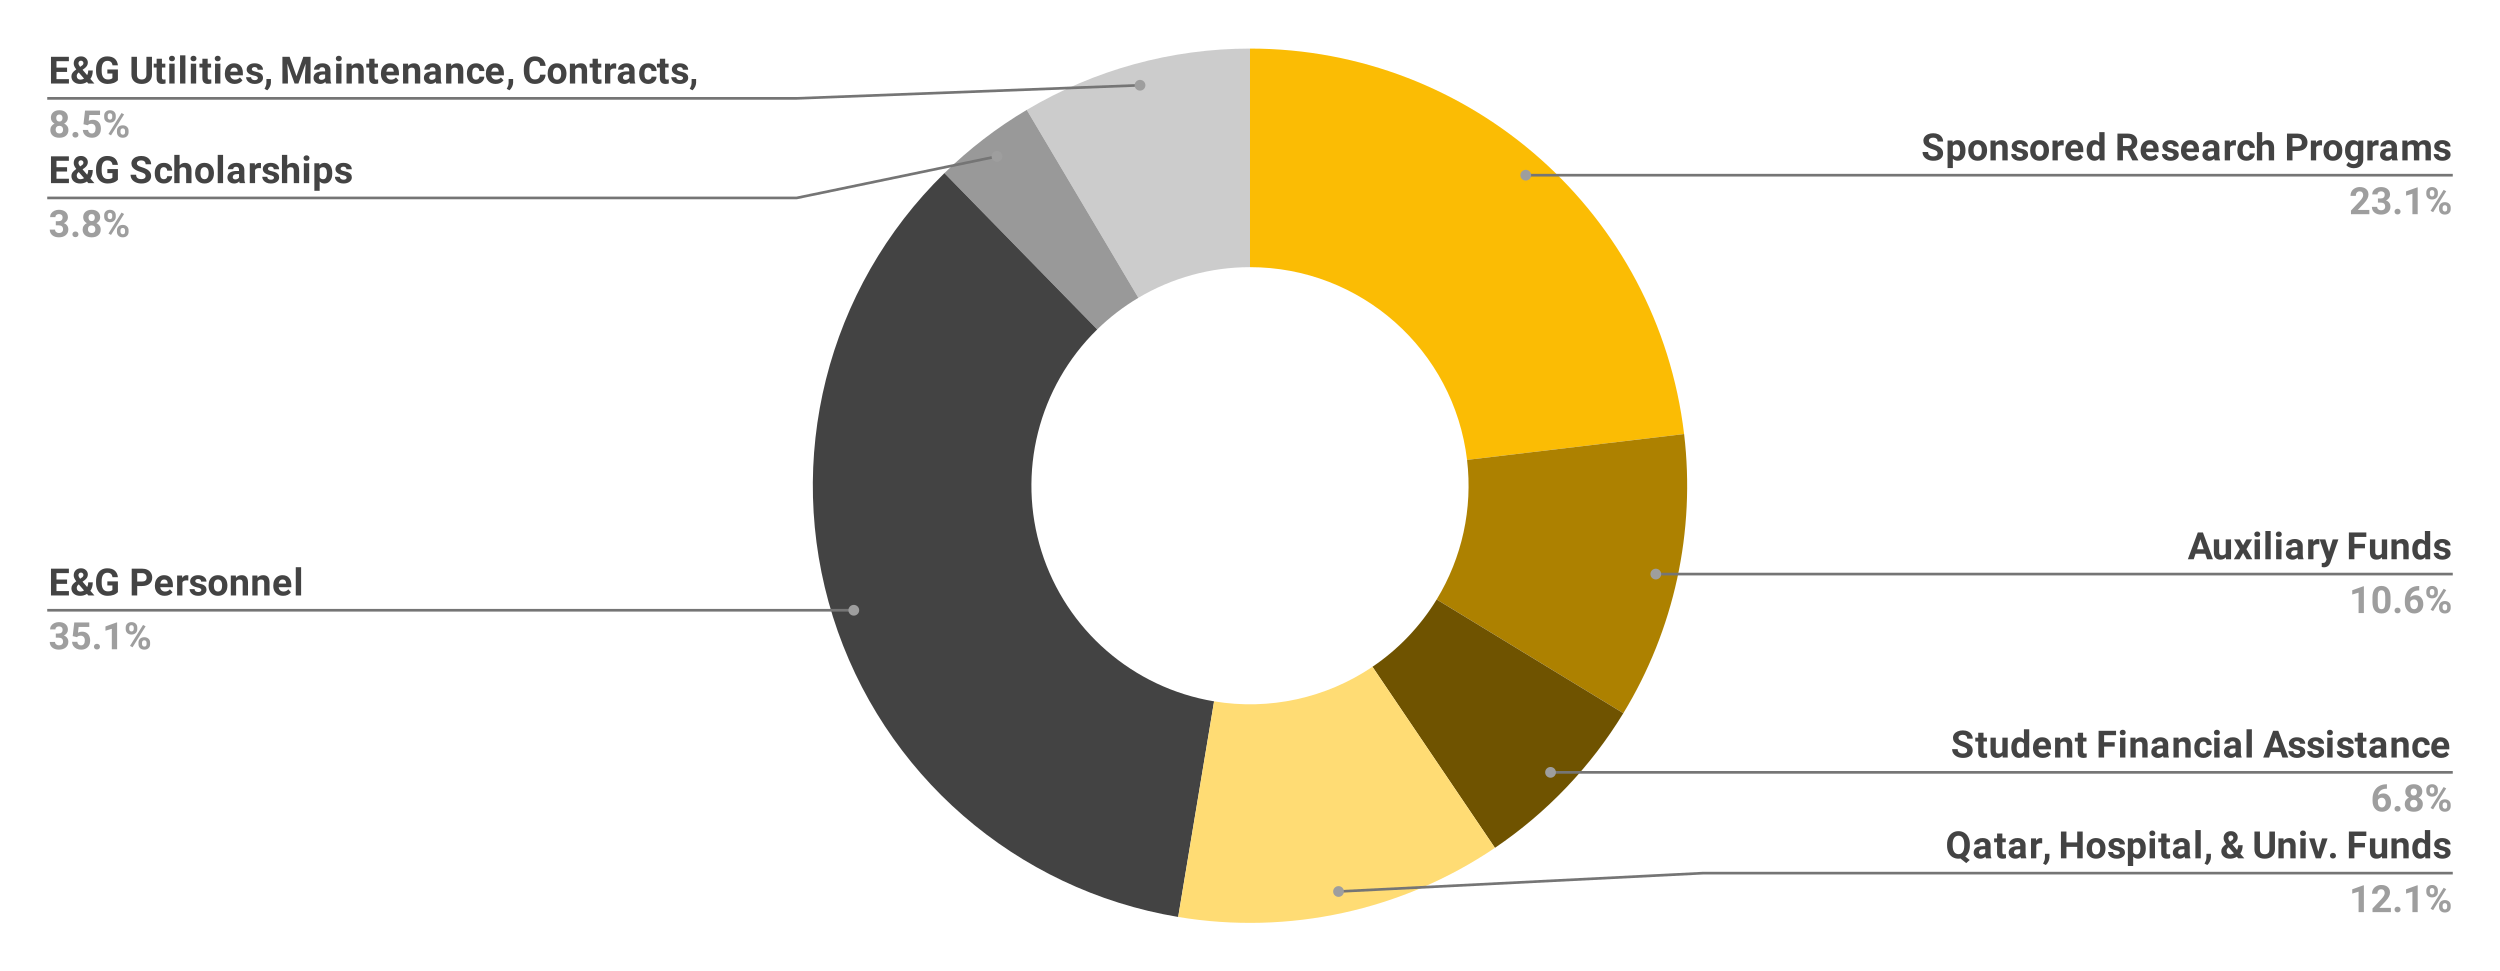 <svg version="1.1" viewBox="0.0 0.0 929.0 361.0" fill="none" stroke="none" stroke-linecap="square" stroke-miterlimit="10" width="929" height="361" xmlns:xlink="http://www.w3.org/1999/xlink" xmlns="http://www.w3.org/2000/svg"><path fill="#ffffff" d="M0 0L929.0 0L929.0 361.0L0 361.0L0 0Z" fill-rule="nonzero"/><path fill="#fbbc04" d="M464.5 18.05C546.788 18.05 616.079 79.578 625.81 161.289L545.155 170.894C540.289 130.039 505.644 99.275 464.5 99.275Z" fill-rule="nonzero"/><path fill="#ad8100" d="M625.81 161.289C630.113 197.422 622.161 233.953 603.227 265.028L533.863 222.764C543.33 207.227 547.307 188.961 545.155 170.894Z" fill-rule="nonzero"/><path fill="#6f5300" d="M603.227 265.028C591.096 284.937 574.822 302.001 555.51 315.063L510.005 247.781C519.661 241.251 527.798 232.718 533.863 222.764Z" fill-rule="nonzero"/><path fill="#cccccc" d="M381.534 40.834C406.639 25.921 435.3 18.05 464.5 18.05L464.5 99.275C449.9 99.275 435.57 103.21 423.017 110.667Z" fill-rule="nonzero"/><path fill="#999999" d="M350.943 64.333C360.171 55.312 370.44 47.424 381.534 40.834L423.017 110.667C417.47 113.962 412.335 117.906 407.722 122.416Z" fill-rule="nonzero"/><path fill="#434343" d="M437.812 340.743C377.457 330.691 327.868 287.578 309.523 229.206C291.178 170.833 307.188 107.104 350.943 64.333L407.722 122.416C385.844 143.802 377.839 175.667 387.012 204.853C396.184 234.039 420.978 255.595 451.156 260.621Z" fill-rule="nonzero"/><path fill="#ffdc74" d="M555.51 315.063C521.019 338.391 478.886 347.584 437.812 340.743L451.156 260.621C471.693 264.042 492.759 259.445 510.005 247.781Z" fill-rule="nonzero"/><path fill="#434343" d="M24.925 26.738L20.988 26.738L20.988 29.409L25.613 29.409L25.613 31.05L18.941 31.05L18.941 21.097L25.597 21.097L25.597 22.753L20.988 22.753L20.988 25.128L24.925 25.128L24.925 26.738ZM26.534 28.363Q26.534 27.675 26.925 27.097Q27.316 26.503 28.347 25.784Q27.894 25.191 27.644 24.675Q27.394 24.144 27.394 23.581Q27.394 22.409 28.128 21.691Q28.863 20.956 30.097 20.956Q31.222 20.956 31.925 21.628Q32.644 22.284 32.644 23.284Q32.644 24.472 31.441 25.378L30.675 25.925L32.394 27.925Q32.8 27.128 32.8 26.175L34.472 26.175Q34.472 28.113 33.581 29.316L35.081 31.05L32.831 31.05L32.316 30.456Q31.222 31.191 29.784 31.191Q28.316 31.191 27.425 30.409Q26.534 29.628 26.534 28.363ZM29.878 29.597Q30.597 29.597 31.238 29.206L29.269 26.941L29.128 27.034Q28.519 27.55 28.519 28.253Q28.519 28.863 28.894 29.238Q29.284 29.597 29.878 29.597ZM29.159 23.55Q29.159 24.066 29.769 24.847L30.284 24.488Q30.691 24.238 30.847 23.988Q31.003 23.738 31.003 23.409Q31.003 23.066 30.738 22.816Q30.488 22.55 30.097 22.55Q29.675 22.55 29.409 22.831Q29.159 23.097 29.159 23.55ZM43.816 29.784Q43.253 30.456 42.237 30.831Q41.237 31.191 40.003 31.191Q38.722 31.191 37.737 30.628Q36.769 30.066 36.237 28.988Q35.706 27.909 35.691 26.456L35.691 25.784Q35.691 24.3 36.191 23.206Q36.691 22.113 37.644 21.534Q38.597 20.956 39.862 20.956Q41.628 20.956 42.628 21.8Q43.628 22.644 43.816 24.269L41.816 24.269Q41.675 23.409 41.206 23.019Q40.737 22.613 39.925 22.613Q38.878 22.613 38.331 23.409Q37.784 24.191 37.784 25.738L37.784 26.378Q37.784 27.941 38.378 28.738Q38.972 29.534 40.112 29.534Q41.269 29.534 41.769 29.05L41.769 27.331L39.894 27.331L39.894 25.816L43.816 25.816L43.816 29.784ZM56.472 21.097L56.472 27.659Q56.472 29.284 55.441 30.238Q54.425 31.191 52.659 31.191Q50.909 31.191 49.878 30.269Q48.862 29.347 48.847 27.722L48.847 21.097L50.894 21.097L50.894 27.659Q50.894 28.644 51.362 29.097Q51.831 29.534 52.659 29.534Q54.394 29.534 54.409 27.722L54.409 21.097L56.472 21.097ZM60.175 21.831L60.175 23.659L61.441 23.659L61.441 25.097L60.175 25.097L60.175 28.8Q60.175 29.206 60.331 29.394Q60.487 29.566 60.941 29.566Q61.269 29.566 61.519 29.519L61.519 31.003Q60.941 31.191 60.316 31.191Q58.237 31.191 58.206 29.081L58.206 25.097L57.112 25.097L57.112 23.659L58.206 23.659L58.206 21.831L60.175 21.831ZM64.894 31.05L62.909 31.05L62.909 23.659L64.894 23.659L64.894 31.05ZM62.8 21.738Q62.8 21.3 63.097 21.019Q63.394 20.722 63.909 20.722Q64.409 20.722 64.706 21.019Q65.003 21.3 65.003 21.738Q65.003 22.191 64.706 22.488Q64.409 22.769 63.909 22.769Q63.409 22.769 63.097 22.488Q62.8 22.191 62.8 21.738ZM68.894 31.05L66.909 31.05L66.909 20.55L68.894 20.55L68.894 31.05ZM72.894 31.05L70.909 31.05L70.909 23.659L72.894 23.659L72.894 31.05ZM70.8 21.738Q70.8 21.3 71.097 21.019Q71.394 20.722 71.909 20.722Q72.409 20.722 72.706 21.019Q73.003 21.3 73.003 21.738Q73.003 22.191 72.706 22.488Q72.409 22.769 71.909 22.769Q71.409 22.769 71.097 22.488Q70.8 22.191 70.8 21.738ZM77.175 21.831L77.175 23.659L78.441 23.659L78.441 25.097L77.175 25.097L77.175 28.8Q77.175 29.206 77.331 29.394Q77.487 29.566 77.941 29.566Q78.269 29.566 78.519 29.519L78.519 31.003Q77.941 31.191 77.316 31.191Q75.237 31.191 75.206 29.081L75.206 25.097L74.112 25.097L74.112 23.659L75.206 23.659L75.206 21.831L77.175 21.831ZM81.894 31.05L79.909 31.05L79.909 23.659L81.894 23.659L81.894 31.05ZM79.8 21.738Q79.8 21.3 80.097 21.019Q80.394 20.722 80.909 20.722Q81.409 20.722 81.706 21.019Q82.003 21.3 82.003 21.738Q82.003 22.191 81.706 22.488Q81.409 22.769 80.909 22.769Q80.409 22.769 80.097 22.488Q79.8 22.191 79.8 21.738ZM87.206 31.191Q85.581 31.191 84.566 30.191Q83.55 29.191 83.55 27.534L83.55 27.331Q83.55 26.222 83.972 25.347Q84.409 24.472 85.191 24.003Q85.987 23.519 86.987 23.519Q88.519 23.519 89.378 24.472Q90.253 25.425 90.253 27.191L90.253 27.988L85.55 27.988Q85.644 28.722 86.128 29.159Q86.612 29.597 87.347 29.597Q88.487 29.597 89.128 28.769L90.097 29.847Q89.659 30.488 88.894 30.847Q88.144 31.191 87.206 31.191ZM86.987 25.113Q86.394 25.113 86.034 25.519Q85.675 25.909 85.566 26.644L88.316 26.644L88.316 26.488Q88.3 25.831 87.956 25.472Q87.612 25.113 86.987 25.113ZM95.816 29.003Q95.816 28.644 95.456 28.441Q95.097 28.222 94.3 28.066Q91.659 27.503 91.659 25.816Q91.659 24.831 92.472 24.175Q93.3 23.519 94.612 23.519Q96.034 23.519 96.878 24.191Q97.722 24.847 97.722 25.909L95.737 25.909Q95.737 25.472 95.456 25.206Q95.191 24.925 94.612 24.925Q94.112 24.925 93.831 25.159Q93.566 25.378 93.566 25.722Q93.566 26.05 93.878 26.253Q94.191 26.456 94.925 26.613Q95.659 26.753 96.175 26.941Q97.737 27.503 97.737 28.925Q97.737 29.941 96.862 30.566Q96.003 31.191 94.628 31.191Q93.691 31.191 92.972 30.863Q92.253 30.519 91.847 29.941Q91.441 29.363 91.441 28.691L93.3 28.691Q93.331 29.222 93.691 29.503Q94.066 29.784 94.659 29.784Q95.237 29.784 95.519 29.566Q95.816 29.347 95.816 29.003ZM99.316 33.55L98.284 33.003L98.534 32.566Q98.987 31.722 99.003 30.894L99.003 29.363L100.675 29.363L100.675 30.738Q100.659 31.488 100.284 32.253Q99.909 33.034 99.316 33.55ZM107.612 21.097L110.175 28.316L112.722 21.097L115.409 21.097L115.409 31.05L113.347 31.05L113.347 28.331L113.566 23.628L110.878 31.05L109.472 31.05L106.784 23.644L106.987 28.331L106.987 31.05L104.941 31.05L104.941 21.097L107.612 21.097ZM121.097 31.05Q120.956 30.784 120.894 30.394Q120.175 31.191 119.034 31.191Q117.941 31.191 117.222 30.566Q116.519 29.925 116.519 28.972Q116.519 27.8 117.378 27.175Q118.253 26.534 119.909 26.534L120.816 26.534L120.816 26.113Q120.816 25.597 120.55 25.284Q120.284 24.972 119.722 24.972Q119.222 24.972 118.941 25.222Q118.659 25.456 118.659 25.878L116.675 25.878Q116.675 25.238 117.066 24.691Q117.472 24.144 118.191 23.831Q118.925 23.519 119.831 23.519Q121.191 23.519 121.987 24.206Q122.8 24.894 122.8 26.128L122.8 29.347Q122.8 30.394 123.097 30.941L123.097 31.05L121.097 31.05ZM119.456 29.675Q119.894 29.675 120.269 29.488Q120.644 29.284 120.816 28.956L120.816 27.691L120.081 27.691Q118.597 27.691 118.503 28.706L118.487 28.831Q118.487 29.191 118.737 29.441Q119.003 29.675 119.456 29.675ZM126.894 31.05L124.909 31.05L124.909 23.659L126.894 23.659L126.894 31.05ZM124.8 21.738Q124.8 21.3 125.097 21.019Q125.394 20.722 125.909 20.722Q126.409 20.722 126.706 21.019Q127.003 21.3 127.003 21.738Q127.003 22.191 126.706 22.488Q126.409 22.769 125.909 22.769Q125.409 22.769 125.097 22.488Q124.8 22.191 124.8 21.738ZM130.628 23.659L130.691 24.503Q131.488 23.519 132.816 23.519Q133.988 23.519 134.566 24.206Q135.144 24.894 135.159 26.269L135.159 31.05L133.175 31.05L133.175 26.316Q133.175 25.691 132.894 25.409Q132.628 25.128 131.988 25.128Q131.159 25.128 130.738 25.831L130.738 31.05L128.769 31.05L128.769 23.659L130.628 23.659ZM139.175 21.831L139.175 23.659L140.441 23.659L140.441 25.097L139.175 25.097L139.175 28.8Q139.175 29.206 139.331 29.394Q139.488 29.566 139.941 29.566Q140.269 29.566 140.519 29.519L140.519 31.003Q139.941 31.191 139.316 31.191Q137.238 31.191 137.206 29.081L137.206 25.097L136.113 25.097L136.113 23.659L137.206 23.659L137.206 21.831L139.175 21.831ZM145.206 31.191Q143.581 31.191 142.566 30.191Q141.55 29.191 141.55 27.534L141.55 27.331Q141.55 26.222 141.972 25.347Q142.409 24.472 143.191 24.003Q143.988 23.519 144.988 23.519Q146.519 23.519 147.378 24.472Q148.253 25.425 148.253 27.191L148.253 27.988L143.55 27.988Q143.644 28.722 144.128 29.159Q144.613 29.597 145.347 29.597Q146.488 29.597 147.128 28.769L148.097 29.847Q147.659 30.488 146.894 30.847Q146.144 31.191 145.206 31.191ZM144.988 25.113Q144.394 25.113 144.034 25.519Q143.675 25.909 143.566 26.644L146.316 26.644L146.316 26.488Q146.3 25.831 145.956 25.472Q145.613 25.113 144.988 25.113ZM151.628 23.659L151.691 24.503Q152.488 23.519 153.816 23.519Q154.988 23.519 155.566 24.206Q156.144 24.894 156.159 26.269L156.159 31.05L154.175 31.05L154.175 26.316Q154.175 25.691 153.894 25.409Q153.628 25.128 152.988 25.128Q152.159 25.128 151.738 25.831L151.738 31.05L149.769 31.05L149.769 23.659L151.628 23.659ZM162.097 31.05Q161.956 30.784 161.894 30.394Q161.175 31.191 160.034 31.191Q158.941 31.191 158.222 30.566Q157.519 29.925 157.519 28.972Q157.519 27.8 158.378 27.175Q159.253 26.534 160.909 26.534L161.816 26.534L161.816 26.113Q161.816 25.597 161.55 25.284Q161.284 24.972 160.722 24.972Q160.222 24.972 159.941 25.222Q159.659 25.456 159.659 25.878L157.675 25.878Q157.675 25.238 158.066 24.691Q158.472 24.144 159.191 23.831Q159.925 23.519 160.831 23.519Q162.191 23.519 162.988 24.206Q163.8 24.894 163.8 26.128L163.8 29.347Q163.8 30.394 164.097 30.941L164.097 31.05L162.097 31.05ZM160.456 29.675Q160.894 29.675 161.269 29.488Q161.644 29.284 161.816 28.956L161.816 27.691L161.081 27.691Q159.597 27.691 159.503 28.706L159.488 28.831Q159.488 29.191 159.738 29.441Q160.003 29.675 160.456 29.675ZM167.628 23.659L167.691 24.503Q168.488 23.519 169.816 23.519Q170.988 23.519 171.566 24.206Q172.144 24.894 172.159 26.269L172.159 31.05L170.175 31.05L170.175 26.316Q170.175 25.691 169.894 25.409Q169.628 25.128 168.988 25.128Q168.159 25.128 167.738 25.831L167.738 31.05L165.769 31.05L165.769 23.659L167.628 23.659ZM176.878 29.597Q177.425 29.597 177.769 29.3Q178.113 28.988 178.128 28.488L179.988 28.488Q179.972 29.238 179.566 29.878Q179.175 30.503 178.472 30.847Q177.769 31.191 176.925 31.191Q175.331 31.191 174.409 30.191Q173.503 29.175 173.503 27.394L173.503 27.269Q173.503 25.55 174.409 24.534Q175.316 23.519 176.909 23.519Q178.3 23.519 179.128 24.316Q179.972 25.097 179.988 26.409L178.128 26.409Q178.113 25.831 177.769 25.472Q177.425 25.113 176.878 25.113Q176.175 25.113 175.816 25.628Q175.472 26.128 175.472 27.253L175.472 27.456Q175.472 28.597 175.816 29.097Q176.175 29.597 176.878 29.597ZM184.206 31.191Q182.581 31.191 181.566 30.191Q180.55 29.191 180.55 27.534L180.55 27.331Q180.55 26.222 180.972 25.347Q181.409 24.472 182.191 24.003Q182.988 23.519 183.988 23.519Q185.519 23.519 186.378 24.472Q187.253 25.425 187.253 27.191L187.253 27.988L182.55 27.988Q182.644 28.722 183.128 29.159Q183.613 29.597 184.347 29.597Q185.488 29.597 186.128 28.769L187.097 29.847Q186.659 30.488 185.894 30.847Q185.144 31.191 184.206 31.191ZM183.988 25.113Q183.394 25.113 183.034 25.519Q182.675 25.909 182.566 26.644L185.316 26.644L185.316 26.488Q185.3 25.831 184.956 25.472Q184.613 25.113 183.988 25.113ZM189.316 33.55L188.284 33.003L188.534 32.566Q188.988 31.722 189.003 30.894L189.003 29.363L190.675 29.363L190.675 30.738Q190.659 31.488 190.284 32.253Q189.909 33.034 189.316 33.55ZM202.753 27.738Q202.644 29.347 201.566 30.269Q200.503 31.191 198.753 31.191Q196.831 31.191 195.738 29.909Q194.644 28.613 194.644 26.363L194.644 25.753Q194.644 24.316 195.144 23.222Q195.644 22.128 196.581 21.55Q197.534 20.956 198.769 20.956Q200.503 20.956 201.55 21.878Q202.597 22.8 202.769 24.472L200.722 24.472Q200.644 23.503 200.175 23.081Q199.722 22.644 198.769 22.644Q197.753 22.644 197.238 23.378Q196.738 24.113 196.722 25.659L196.722 26.409Q196.722 28.019 197.206 28.769Q197.691 29.519 198.753 29.519Q199.691 29.519 200.159 29.081Q200.628 28.644 200.706 27.738L202.753 27.738ZM203.503 27.284Q203.503 26.175 203.925 25.316Q204.347 24.456 205.144 23.988Q205.941 23.519 206.988 23.519Q208.488 23.519 209.425 24.441Q210.378 25.347 210.488 26.925L210.503 27.425Q210.503 29.128 209.55 30.159Q208.613 31.191 207.003 31.191Q205.409 31.191 204.456 30.159Q203.503 29.128 203.503 27.378L203.503 27.284ZM205.472 27.425Q205.472 28.472 205.863 29.034Q206.269 29.597 207.003 29.597Q207.722 29.597 208.128 29.05Q208.534 28.488 208.534 27.284Q208.534 26.253 208.128 25.691Q207.722 25.113 206.988 25.113Q206.269 25.113 205.863 25.675Q205.472 26.238 205.472 27.425ZM213.628 23.659L213.691 24.503Q214.488 23.519 215.816 23.519Q216.988 23.519 217.566 24.206Q218.144 24.894 218.159 26.269L218.159 31.05L216.175 31.05L216.175 26.316Q216.175 25.691 215.894 25.409Q215.628 25.128 214.988 25.128Q214.159 25.128 213.738 25.831L213.738 31.05L211.769 31.05L211.769 23.659L213.628 23.659ZM222.175 21.831L222.175 23.659L223.441 23.659L223.441 25.097L222.175 25.097L222.175 28.8Q222.175 29.206 222.331 29.394Q222.488 29.566 222.941 29.566Q223.269 29.566 223.519 29.519L223.519 31.003Q222.941 31.191 222.316 31.191Q220.238 31.191 220.206 29.081L220.206 25.097L219.113 25.097L219.113 23.659L220.206 23.659L220.206 21.831L222.175 21.831ZM228.972 25.503Q228.566 25.456 228.253 25.456Q227.128 25.456 226.784 26.206L226.784 31.05L224.816 31.05L224.816 23.659L226.675 23.659L226.738 24.534Q227.331 23.519 228.378 23.519Q228.706 23.519 228.988 23.613L228.972 25.503ZM234.097 31.05Q233.956 30.784 233.894 30.394Q233.175 31.191 232.034 31.191Q230.941 31.191 230.222 30.566Q229.519 29.925 229.519 28.972Q229.519 27.8 230.378 27.175Q231.253 26.534 232.909 26.534L233.816 26.534L233.816 26.113Q233.816 25.597 233.55 25.284Q233.284 24.972 232.722 24.972Q232.222 24.972 231.941 25.222Q231.659 25.456 231.659 25.878L229.675 25.878Q229.675 25.238 230.066 24.691Q230.472 24.144 231.191 23.831Q231.925 23.519 232.831 23.519Q234.191 23.519 234.988 24.206Q235.8 24.894 235.8 26.128L235.8 29.347Q235.8 30.394 236.097 30.941L236.097 31.05L234.097 31.05ZM232.456 29.675Q232.894 29.675 233.269 29.488Q233.644 29.284 233.816 28.956L233.816 27.691L233.081 27.691Q231.597 27.691 231.503 28.706L231.488 28.831Q231.488 29.191 231.738 29.441Q232.003 29.675 232.456 29.675ZM240.878 29.597Q241.425 29.597 241.769 29.3Q242.113 28.988 242.128 28.488L243.988 28.488Q243.972 29.238 243.566 29.878Q243.175 30.503 242.472 30.847Q241.769 31.191 240.925 31.191Q239.331 31.191 238.409 30.191Q237.503 29.175 237.503 27.394L237.503 27.269Q237.503 25.55 238.409 24.534Q239.316 23.519 240.909 23.519Q242.3 23.519 243.128 24.316Q243.972 25.097 243.988 26.409L242.128 26.409Q242.113 25.831 241.769 25.472Q241.425 25.113 240.878 25.113Q240.175 25.113 239.816 25.628Q239.472 26.128 239.472 27.253L239.472 27.456Q239.472 28.597 239.816 29.097Q240.175 29.597 240.878 29.597ZM247.175 21.831L247.175 23.659L248.441 23.659L248.441 25.097L247.175 25.097L247.175 28.8Q247.175 29.206 247.331 29.394Q247.488 29.566 247.941 29.566Q248.269 29.566 248.519 29.519L248.519 31.003Q247.941 31.191 247.316 31.191Q245.238 31.191 245.206 29.081L245.206 25.097L244.113 25.097L244.113 23.659L245.206 23.659L245.206 21.831L247.175 21.831ZM253.816 29.003Q253.816 28.644 253.456 28.441Q253.097 28.222 252.3 28.066Q249.659 27.503 249.659 25.816Q249.659 24.831 250.472 24.175Q251.3 23.519 252.613 23.519Q254.034 23.519 254.878 24.191Q255.722 24.847 255.722 25.909L253.738 25.909Q253.738 25.472 253.456 25.206Q253.191 24.925 252.613 24.925Q252.113 24.925 251.831 25.159Q251.566 25.378 251.566 25.722Q251.566 26.05 251.878 26.253Q252.191 26.456 252.925 26.613Q253.659 26.753 254.175 26.941Q255.738 27.503 255.738 28.925Q255.738 29.941 254.863 30.566Q254.003 31.191 252.628 31.191Q251.691 31.191 250.972 30.863Q250.253 30.519 249.847 29.941Q249.441 29.363 249.441 28.691L251.3 28.691Q251.331 29.222 251.691 29.503Q252.066 29.784 252.659 29.784Q253.238 29.784 253.519 29.566Q253.816 29.347 253.816 29.003ZM257.316 33.55L256.284 33.003L256.534 32.566Q256.988 31.722 257.003 30.894L257.003 29.363L258.675 29.363L258.675 30.738Q258.659 31.488 258.284 32.253Q257.909 33.034 257.316 33.55Z" fill-rule="nonzero"/><path fill="#9e9e9e" d="M25.222 43.737Q25.222 44.472 24.847 45.034Q24.488 45.581 23.847 45.925Q24.581 46.269 25.003 46.878Q25.425 47.487 25.425 48.316Q25.425 49.644 24.519 50.425Q23.628 51.191 22.066 51.191Q20.519 51.191 19.613 50.425Q18.706 49.644 18.706 48.316Q18.706 47.487 19.128 46.878Q19.55 46.269 20.269 45.925Q19.628 45.581 19.269 45.034Q18.909 44.472 18.909 43.737Q18.909 42.472 19.753 41.722Q20.613 40.956 22.066 40.956Q23.519 40.956 24.363 41.706Q25.222 42.456 25.222 43.737ZM23.441 48.175Q23.441 47.534 23.066 47.144Q22.691 46.753 22.05 46.753Q21.425 46.753 21.05 47.144Q20.675 47.519 20.675 48.175Q20.675 48.816 21.034 49.206Q21.409 49.597 22.066 49.597Q22.706 49.597 23.066 49.222Q23.441 48.847 23.441 48.175ZM23.238 43.831Q23.238 43.253 22.925 42.909Q22.628 42.55 22.066 42.55Q21.503 42.55 21.191 42.894Q20.894 43.237 20.894 43.831Q20.894 44.425 21.191 44.8Q21.503 45.159 22.066 45.159Q22.628 45.159 22.925 44.8Q23.238 44.425 23.238 43.831ZM26.909 50.081Q26.909 49.612 27.222 49.316Q27.55 49.019 28.019 49.019Q28.519 49.019 28.831 49.316Q29.144 49.612 29.144 50.081Q29.144 50.55 28.831 50.847Q28.519 51.128 28.019 51.128Q27.534 51.128 27.222 50.847Q26.909 50.55 26.909 50.081ZM31.019 46.159L31.597 41.097L37.175 41.097L37.175 42.737L33.222 42.737L32.972 44.878Q33.675 44.503 34.472 44.503Q35.894 44.503 36.691 45.394Q37.503 46.269 37.503 47.862Q37.503 48.816 37.097 49.581Q36.691 50.347 35.925 50.769Q35.175 51.191 34.144 51.191Q33.237 51.191 32.456 50.831Q31.691 50.456 31.238 49.8Q30.8 49.128 30.769 48.284L32.722 48.284Q32.784 48.909 33.159 49.253Q33.534 49.597 34.128 49.597Q34.8 49.597 35.159 49.112Q35.519 48.628 35.519 47.753Q35.519 46.894 35.097 46.456Q34.691 46.003 33.925 46.003Q33.222 46.003 32.784 46.362L32.597 46.55L31.019 46.159ZM38.706 43.003Q38.706 42.097 39.3 41.534Q39.894 40.956 40.847 40.956Q41.831 40.956 42.425 41.519Q43.019 42.081 43.019 43.05L43.019 43.534Q43.019 44.456 42.425 45.019Q41.831 45.581 40.862 45.581Q39.894 45.581 39.3 45.019Q38.706 44.456 38.706 43.503L38.706 43.003ZM40.019 43.534Q40.019 43.941 40.253 44.191Q40.487 44.441 40.862 44.441Q41.253 44.441 41.472 44.191Q41.706 43.941 41.706 43.519L41.706 43.003Q41.706 42.597 41.472 42.347Q41.253 42.097 40.847 42.097Q40.472 42.097 40.237 42.347Q40.019 42.597 40.019 43.034L40.019 43.534ZM43.456 48.612Q43.456 47.691 44.05 47.128Q44.659 46.566 45.612 46.566Q46.581 46.566 47.175 47.128Q47.784 47.675 47.784 48.644L47.784 49.144Q47.784 50.066 47.191 50.628Q46.612 51.191 45.628 51.191Q44.644 51.191 44.05 50.628Q43.456 50.05 43.456 49.112L43.456 48.612ZM44.769 49.144Q44.769 49.519 45.019 49.784Q45.269 50.05 45.628 50.05Q46.472 50.05 46.472 49.128L46.472 48.612Q46.472 48.206 46.237 47.956Q46.003 47.706 45.612 47.706Q45.237 47.706 45.003 47.956Q44.769 48.206 44.769 48.628L44.769 49.144ZM41.253 50.3L40.3 49.784L45.159 42.003L46.112 42.519L41.253 50.3Z" fill-rule="nonzero"/><path stroke="#757575" stroke-width="1.0" stroke-linecap="butt" d="M18.05 36.55L296.05 36.55L423.632 31.682" fill-rule="nonzero"/><path fill="#9e9e9e" d="M425.632 31.682C425.632 30.577 424.737 29.682 423.632 29.682C422.528 29.682 421.632 30.577 421.632 31.682C421.632 32.786 422.528 33.682 423.632 33.682C424.737 33.682 425.632 32.786 425.632 31.682" fill-rule="nonzero"/><path fill="#434343" d="M24.925 63.738L20.988 63.738L20.988 66.409L25.613 66.409L25.613 68.05L18.941 68.05L18.941 58.097L25.597 58.097L25.597 59.753L20.988 59.753L20.988 62.128L24.925 62.128L24.925 63.738ZM26.534 65.362Q26.534 64.675 26.925 64.097Q27.316 63.503 28.347 62.784Q27.894 62.191 27.644 61.675Q27.394 61.144 27.394 60.581Q27.394 59.409 28.128 58.691Q28.863 57.956 30.097 57.956Q31.222 57.956 31.925 58.628Q32.644 59.284 32.644 60.284Q32.644 61.472 31.441 62.378L30.675 62.925L32.394 64.925Q32.8 64.128 32.8 63.175L34.472 63.175Q34.472 65.112 33.581 66.316L35.081 68.05L32.831 68.05L32.316 67.456Q31.222 68.191 29.784 68.191Q28.316 68.191 27.425 67.409Q26.534 66.628 26.534 65.362ZM29.878 66.597Q30.597 66.597 31.238 66.206L29.269 63.941L29.128 64.034Q28.519 64.55 28.519 65.253Q28.519 65.862 28.894 66.237Q29.284 66.597 29.878 66.597ZM29.159 60.55Q29.159 61.066 29.769 61.847L30.284 61.488Q30.691 61.238 30.847 60.988Q31.003 60.738 31.003 60.409Q31.003 60.066 30.738 59.816Q30.488 59.55 30.097 59.55Q29.675 59.55 29.409 59.831Q29.159 60.097 29.159 60.55ZM43.816 66.784Q43.253 67.456 42.237 67.831Q41.237 68.191 40.003 68.191Q38.722 68.191 37.737 67.628Q36.769 67.066 36.237 65.987Q35.706 64.909 35.691 63.456L35.691 62.784Q35.691 61.3 36.191 60.206Q36.691 59.113 37.644 58.534Q38.597 57.956 39.862 57.956Q41.628 57.956 42.628 58.8Q43.628 59.644 43.816 61.269L41.816 61.269Q41.675 60.409 41.206 60.019Q40.737 59.613 39.925 59.613Q38.878 59.613 38.331 60.409Q37.784 61.191 37.784 62.738L37.784 63.378Q37.784 64.941 38.378 65.737Q38.972 66.534 40.112 66.534Q41.269 66.534 41.769 66.05L41.769 64.331L39.894 64.331L39.894 62.816L43.816 62.816L43.816 66.784ZM54.097 65.441Q54.097 64.862 53.691 64.55Q53.284 64.237 52.206 63.894Q51.144 63.55 50.519 63.206Q48.831 62.3 48.831 60.738Q48.831 59.941 49.284 59.316Q49.737 58.675 50.581 58.316Q51.441 57.956 52.503 57.956Q53.566 57.956 54.394 58.347Q55.237 58.738 55.691 59.441Q56.159 60.144 56.159 61.034L54.112 61.034Q54.112 60.347 53.675 59.972Q53.253 59.597 52.472 59.597Q51.722 59.597 51.3 59.909Q50.878 60.222 50.878 60.753Q50.878 61.238 51.362 61.566Q51.862 61.894 52.816 62.175Q54.566 62.706 55.362 63.488Q56.159 64.269 56.159 65.425Q56.159 66.722 55.175 67.456Q54.206 68.191 52.55 68.191Q51.394 68.191 50.456 67.769Q49.519 67.347 49.019 66.612Q48.519 65.878 48.519 64.925L50.581 64.925Q50.581 66.566 52.55 66.566Q53.284 66.566 53.691 66.269Q54.097 65.972 54.097 65.441ZM60.878 66.597Q61.425 66.597 61.769 66.3Q62.112 65.987 62.128 65.487L63.987 65.487Q63.972 66.237 63.566 66.878Q63.175 67.503 62.472 67.847Q61.769 68.191 60.925 68.191Q59.331 68.191 58.409 67.191Q57.503 66.175 57.503 64.394L57.503 64.269Q57.503 62.55 58.409 61.534Q59.316 60.519 60.909 60.519Q62.3 60.519 63.128 61.316Q63.972 62.097 63.987 63.409L62.128 63.409Q62.112 62.831 61.769 62.472Q61.425 62.113 60.878 62.113Q60.175 62.113 59.816 62.628Q59.472 63.128 59.472 64.253L59.472 64.456Q59.472 65.597 59.816 66.097Q60.175 66.597 60.878 66.597ZM66.737 61.456Q67.519 60.519 68.706 60.519Q71.112 60.519 71.159 63.316L71.159 68.05L69.175 68.05L69.175 63.363Q69.175 62.738 68.894 62.441Q68.628 62.128 67.987 62.128Q67.128 62.128 66.737 62.8L66.737 68.05L64.769 68.05L64.769 57.55L66.737 57.55L66.737 61.456ZM72.503 64.284Q72.503 63.175 72.925 62.316Q73.347 61.456 74.144 60.988Q74.941 60.519 75.987 60.519Q77.487 60.519 78.425 61.441Q79.378 62.347 79.487 63.925L79.503 64.425Q79.503 66.128 78.55 67.159Q77.612 68.191 76.003 68.191Q74.409 68.191 73.456 67.159Q72.503 66.128 72.503 64.378L72.503 64.284ZM74.472 64.425Q74.472 65.472 74.862 66.034Q75.269 66.597 76.003 66.597Q76.722 66.597 77.128 66.05Q77.534 65.487 77.534 64.284Q77.534 63.253 77.128 62.691Q76.722 62.113 75.987 62.113Q75.269 62.113 74.862 62.675Q74.472 63.238 74.472 64.425ZM82.894 68.05L80.909 68.05L80.909 57.55L82.894 57.55L82.894 68.05ZM89.097 68.05Q88.956 67.784 88.894 67.394Q88.175 68.191 87.034 68.191Q85.941 68.191 85.222 67.566Q84.519 66.925 84.519 65.972Q84.519 64.8 85.378 64.175Q86.253 63.534 87.909 63.534L88.816 63.534L88.816 63.113Q88.816 62.597 88.55 62.284Q88.284 61.972 87.722 61.972Q87.222 61.972 86.941 62.222Q86.659 62.456 86.659 62.878L84.675 62.878Q84.675 62.238 85.066 61.691Q85.472 61.144 86.191 60.831Q86.925 60.519 87.831 60.519Q89.191 60.519 89.987 61.206Q90.8 61.894 90.8 63.128L90.8 66.347Q90.8 67.394 91.097 67.941L91.097 68.05L89.097 68.05ZM87.456 66.675Q87.894 66.675 88.269 66.487Q88.644 66.284 88.816 65.956L88.816 64.691L88.081 64.691Q86.597 64.691 86.503 65.706L86.487 65.831Q86.487 66.191 86.737 66.441Q87.003 66.675 87.456 66.675ZM96.972 62.503Q96.566 62.456 96.253 62.456Q95.128 62.456 94.784 63.206L94.784 68.05L92.816 68.05L92.816 60.659L94.675 60.659L94.737 61.534Q95.331 60.519 96.378 60.519Q96.706 60.519 96.987 60.613L96.972 62.503ZM101.816 66.003Q101.816 65.644 101.456 65.441Q101.097 65.222 100.3 65.066Q97.659 64.503 97.659 62.816Q97.659 61.831 98.472 61.175Q99.3 60.519 100.612 60.519Q102.034 60.519 102.878 61.191Q103.722 61.847 103.722 62.909L101.737 62.909Q101.737 62.472 101.456 62.206Q101.191 61.925 100.612 61.925Q100.112 61.925 99.831 62.159Q99.566 62.378 99.566 62.722Q99.566 63.05 99.878 63.253Q100.191 63.456 100.925 63.613Q101.659 63.753 102.175 63.941Q103.737 64.503 103.737 65.925Q103.737 66.941 102.862 67.566Q102.003 68.191 100.628 68.191Q99.691 68.191 98.972 67.862Q98.253 67.519 97.847 66.941Q97.441 66.362 97.441 65.691L99.3 65.691Q99.331 66.222 99.691 66.503Q100.066 66.784 100.659 66.784Q101.237 66.784 101.519 66.566Q101.816 66.347 101.816 66.003ZM106.737 61.456Q107.519 60.519 108.706 60.519Q111.112 60.519 111.159 63.316L111.159 68.05L109.175 68.05L109.175 63.363Q109.175 62.738 108.894 62.441Q108.628 62.128 107.987 62.128Q107.128 62.128 106.737 62.8L106.737 68.05L104.769 68.05L104.769 57.55L106.737 57.55L106.737 61.456ZM114.894 68.05L112.909 68.05L112.909 60.659L114.894 60.659L114.894 68.05ZM112.8 58.738Q112.8 58.3 113.097 58.019Q113.394 57.722 113.909 57.722Q114.409 57.722 114.706 58.019Q115.003 58.3 115.003 58.738Q115.003 59.191 114.706 59.488Q114.409 59.769 113.909 59.769Q113.409 59.769 113.097 59.488Q112.8 59.191 112.8 58.738ZM123.472 64.425Q123.472 66.128 122.691 67.159Q121.909 68.191 120.597 68.191Q119.472 68.191 118.784 67.409L118.784 70.894L116.816 70.894L116.816 60.659L118.644 60.659L118.706 61.378Q119.425 60.519 120.581 60.519Q121.956 60.519 122.706 61.534Q123.472 62.534 123.472 64.316L123.472 64.425ZM121.487 64.269Q121.487 63.238 121.112 62.691Q120.753 62.128 120.066 62.128Q119.128 62.128 118.784 62.831L118.784 65.862Q119.144 66.597 120.081 66.597Q121.487 66.597 121.487 64.269ZM128.816 66.003Q128.816 65.644 128.456 65.441Q128.097 65.222 127.3 65.066Q124.659 64.503 124.659 62.816Q124.659 61.831 125.472 61.175Q126.3 60.519 127.612 60.519Q129.034 60.519 129.878 61.191Q130.722 61.847 130.722 62.909L128.738 62.909Q128.738 62.472 128.456 62.206Q128.191 61.925 127.612 61.925Q127.112 61.925 126.831 62.159Q126.566 62.378 126.566 62.722Q126.566 63.05 126.878 63.253Q127.191 63.456 127.925 63.613Q128.659 63.753 129.175 63.941Q130.738 64.503 130.738 65.925Q130.738 66.941 129.863 67.566Q129.003 68.191 127.628 68.191Q126.691 68.191 125.972 67.862Q125.253 67.519 124.847 66.941Q124.441 66.362 124.441 65.691L126.3 65.691Q126.331 66.222 126.691 66.503Q127.066 66.784 127.659 66.784Q128.238 66.784 128.519 66.566Q128.816 66.347 128.816 66.003Z" fill-rule="nonzero"/><path fill="#9e9e9e" d="M20.738 82.191L21.784 82.191Q22.534 82.191 22.894 81.816Q23.269 81.441 23.269 80.831Q23.269 80.222 22.909 79.894Q22.55 79.55 21.925 79.55Q21.347 79.55 20.956 79.862Q20.581 80.175 20.581 80.675L18.613 80.675Q18.613 79.894 19.034 79.284Q19.456 78.659 20.206 78.316Q20.956 77.956 21.878 77.956Q23.456 77.956 24.347 78.722Q25.238 79.472 25.238 80.8Q25.238 81.487 24.816 82.066Q24.409 82.628 23.738 82.941Q24.566 83.237 24.972 83.847Q25.394 84.441 25.394 85.253Q25.394 86.581 24.425 87.394Q23.472 88.191 21.878 88.191Q20.378 88.191 19.425 87.409Q18.488 86.612 18.488 85.316L20.456 85.316Q20.456 85.878 20.878 86.237Q21.3 86.597 21.925 86.597Q22.628 86.597 23.019 86.222Q23.425 85.847 23.425 85.237Q23.425 83.737 21.784 83.737L20.738 83.737L20.738 82.191ZM26.909 87.081Q26.909 86.612 27.222 86.316Q27.55 86.019 28.019 86.019Q28.519 86.019 28.831 86.316Q29.144 86.612 29.144 87.081Q29.144 87.55 28.831 87.847Q28.519 88.128 28.019 88.128Q27.534 88.128 27.222 87.847Q26.909 87.55 26.909 87.081ZM37.222 80.737Q37.222 81.472 36.847 82.034Q36.487 82.581 35.847 82.925Q36.581 83.269 37.003 83.878Q37.425 84.487 37.425 85.316Q37.425 86.644 36.519 87.425Q35.628 88.191 34.066 88.191Q32.519 88.191 31.613 87.425Q30.706 86.644 30.706 85.316Q30.706 84.487 31.128 83.878Q31.55 83.269 32.269 82.925Q31.628 82.581 31.269 82.034Q30.909 81.472 30.909 80.737Q30.909 79.472 31.753 78.722Q32.612 77.956 34.066 77.956Q35.519 77.956 36.362 78.706Q37.222 79.456 37.222 80.737ZM35.441 85.175Q35.441 84.534 35.066 84.144Q34.691 83.753 34.05 83.753Q33.425 83.753 33.05 84.144Q32.675 84.519 32.675 85.175Q32.675 85.816 33.034 86.206Q33.409 86.597 34.066 86.597Q34.706 86.597 35.066 86.222Q35.441 85.847 35.441 85.175ZM35.237 80.831Q35.237 80.253 34.925 79.909Q34.628 79.55 34.066 79.55Q33.503 79.55 33.191 79.894Q32.894 80.237 32.894 80.831Q32.894 81.425 33.191 81.8Q33.503 82.159 34.066 82.159Q34.628 82.159 34.925 81.8Q35.237 81.425 35.237 80.831ZM38.706 80.003Q38.706 79.097 39.3 78.534Q39.894 77.956 40.847 77.956Q41.831 77.956 42.425 78.519Q43.019 79.081 43.019 80.05L43.019 80.534Q43.019 81.456 42.425 82.019Q41.831 82.581 40.862 82.581Q39.894 82.581 39.3 82.019Q38.706 81.456 38.706 80.503L38.706 80.003ZM40.019 80.534Q40.019 80.941 40.253 81.191Q40.487 81.441 40.862 81.441Q41.253 81.441 41.472 81.191Q41.706 80.941 41.706 80.519L41.706 80.003Q41.706 79.597 41.472 79.347Q41.253 79.097 40.847 79.097Q40.472 79.097 40.237 79.347Q40.019 79.597 40.019 80.034L40.019 80.534ZM43.456 85.612Q43.456 84.691 44.05 84.128Q44.659 83.566 45.612 83.566Q46.581 83.566 47.175 84.128Q47.784 84.675 47.784 85.644L47.784 86.144Q47.784 87.066 47.191 87.628Q46.612 88.191 45.628 88.191Q44.644 88.191 44.05 87.628Q43.456 87.05 43.456 86.112L43.456 85.612ZM44.769 86.144Q44.769 86.519 45.019 86.784Q45.269 87.05 45.628 87.05Q46.472 87.05 46.472 86.128L46.472 85.612Q46.472 85.206 46.237 84.956Q46.003 84.706 45.612 84.706Q45.237 84.706 45.003 84.956Q44.769 85.206 44.769 85.628L44.769 86.144ZM41.253 87.3L40.3 86.784L45.159 79.003L46.112 79.519L41.253 87.3Z" fill-rule="nonzero"/><path stroke="#757575" stroke-width="1.0" stroke-linecap="butt" d="M18.05 73.55L296.05 73.55L370.487 58.113" fill-rule="nonzero"/><path fill="#9e9e9e" d="M372.487 58.113C372.487 57.009 371.591 56.113 370.487 56.113C369.382 56.113 368.487 57.009 368.487 58.113C368.487 59.218 369.382 60.113 370.487 60.113C371.591 60.113 372.487 59.218 372.487 58.113" fill-rule="nonzero"/><path fill="#434343" d="M24.925 216.958L20.988 216.958L20.988 219.63L25.613 219.63L25.613 221.27L18.941 221.27L18.941 211.317L25.597 211.317L25.597 212.973L20.988 212.973L20.988 215.348L24.925 215.348L24.925 216.958ZM26.534 218.583Q26.534 217.895 26.925 217.317Q27.316 216.723 28.347 216.005Q27.894 215.411 27.644 214.895Q27.394 214.364 27.394 213.802Q27.394 212.63 28.128 211.911Q28.863 211.177 30.097 211.177Q31.222 211.177 31.925 211.848Q32.644 212.505 32.644 213.505Q32.644 214.692 31.441 215.598L30.675 216.145L32.394 218.145Q32.8 217.348 32.8 216.395L34.472 216.395Q34.472 218.333 33.581 219.536L35.081 221.27L32.831 221.27L32.316 220.677Q31.222 221.411 29.784 221.411Q28.316 221.411 27.425 220.63Q26.534 219.848 26.534 218.583ZM29.878 219.817Q30.597 219.817 31.238 219.427L29.269 217.161L29.128 217.255Q28.519 217.77 28.519 218.473Q28.519 219.083 28.894 219.458Q29.284 219.817 29.878 219.817ZM29.159 213.77Q29.159 214.286 29.769 215.067L30.284 214.708Q30.691 214.458 30.847 214.208Q31.003 213.958 31.003 213.63Q31.003 213.286 30.738 213.036Q30.488 212.77 30.097 212.77Q29.675 212.77 29.409 213.052Q29.159 213.317 29.159 213.77ZM43.816 220.005Q43.253 220.677 42.237 221.052Q41.237 221.411 40.003 221.411Q38.722 221.411 37.737 220.848Q36.769 220.286 36.237 219.208Q35.706 218.13 35.691 216.677L35.691 216.005Q35.691 214.52 36.191 213.427Q36.691 212.333 37.644 211.755Q38.597 211.177 39.862 211.177Q41.628 211.177 42.628 212.02Q43.628 212.864 43.816 214.489L41.816 214.489Q41.675 213.63 41.206 213.239Q40.737 212.833 39.925 212.833Q38.878 212.833 38.331 213.63Q37.784 214.411 37.784 215.958L37.784 216.598Q37.784 218.161 38.378 218.958Q38.972 219.755 40.112 219.755Q41.269 219.755 41.769 219.27L41.769 217.552L39.894 217.552L39.894 216.036L43.816 216.036L43.816 220.005ZM50.987 217.77L50.987 221.27L48.941 221.27L48.941 211.317L52.816 211.317Q53.941 211.317 54.784 211.723Q55.644 212.13 56.097 212.895Q56.566 213.645 56.566 214.614Q56.566 216.067 55.566 216.927Q54.566 217.77 52.784 217.77L50.987 217.77ZM50.987 216.098L52.816 216.098Q53.628 216.098 54.05 215.723Q54.487 215.333 54.487 214.63Q54.487 213.895 54.05 213.442Q53.628 212.989 52.862 212.973L50.987 212.973L50.987 216.098ZM61.206 221.411Q59.581 221.411 58.566 220.411Q57.55 219.411 57.55 217.755L57.55 217.552Q57.55 216.442 57.972 215.567Q58.409 214.692 59.191 214.223Q59.987 213.739 60.987 213.739Q62.519 213.739 63.378 214.692Q64.253 215.645 64.253 217.411L64.253 218.208L59.55 218.208Q59.644 218.942 60.128 219.38Q60.612 219.817 61.347 219.817Q62.487 219.817 63.128 218.989L64.097 220.067Q63.659 220.708 62.894 221.067Q62.144 221.411 61.206 221.411ZM60.987 215.333Q60.394 215.333 60.034 215.739Q59.675 216.13 59.566 216.864L62.316 216.864L62.316 216.708Q62.3 216.052 61.956 215.692Q61.612 215.333 60.987 215.333ZM69.972 215.723Q69.566 215.677 69.253 215.677Q68.128 215.677 67.784 216.427L67.784 221.27L65.816 221.27L65.816 213.88L67.675 213.88L67.737 214.755Q68.331 213.739 69.378 213.739Q69.706 213.739 69.987 213.833L69.972 215.723ZM74.816 219.223Q74.816 218.864 74.456 218.661Q74.097 218.442 73.3 218.286Q70.659 217.723 70.659 216.036Q70.659 215.052 71.472 214.395Q72.3 213.739 73.612 213.739Q75.034 213.739 75.878 214.411Q76.722 215.067 76.722 216.13L74.737 216.13Q74.737 215.692 74.456 215.427Q74.191 215.145 73.612 215.145Q73.112 215.145 72.831 215.38Q72.566 215.598 72.566 215.942Q72.566 216.27 72.878 216.473Q73.191 216.677 73.925 216.833Q74.659 216.973 75.175 217.161Q76.737 217.723 76.737 219.145Q76.737 220.161 75.862 220.786Q75.003 221.411 73.628 221.411Q72.691 221.411 71.972 221.083Q71.253 220.739 70.847 220.161Q70.441 219.583 70.441 218.911L72.3 218.911Q72.331 219.442 72.691 219.723Q73.066 220.005 73.659 220.005Q74.237 220.005 74.519 219.786Q74.816 219.567 74.816 219.223ZM77.503 217.505Q77.503 216.395 77.925 215.536Q78.347 214.677 79.144 214.208Q79.941 213.739 80.987 213.739Q82.487 213.739 83.425 214.661Q84.378 215.567 84.487 217.145L84.503 217.645Q84.503 219.348 83.55 220.38Q82.612 221.411 81.003 221.411Q79.409 221.411 78.456 220.38Q77.503 219.348 77.503 217.598L77.503 217.505ZM79.472 217.645Q79.472 218.692 79.862 219.255Q80.269 219.817 81.003 219.817Q81.722 219.817 82.128 219.27Q82.534 218.708 82.534 217.505Q82.534 216.473 82.128 215.911Q81.722 215.333 80.987 215.333Q80.269 215.333 79.862 215.895Q79.472 216.458 79.472 217.645ZM87.628 213.88L87.691 214.723Q88.487 213.739 89.816 213.739Q90.987 213.739 91.566 214.427Q92.144 215.114 92.159 216.489L92.159 221.27L90.175 221.27L90.175 216.536Q90.175 215.911 89.894 215.63Q89.628 215.348 88.987 215.348Q88.159 215.348 87.737 216.052L87.737 221.27L85.769 221.27L85.769 213.88L87.628 213.88ZM95.628 213.88L95.691 214.723Q96.487 213.739 97.816 213.739Q98.987 213.739 99.566 214.427Q100.144 215.114 100.159 216.489L100.159 221.27L98.175 221.27L98.175 216.536Q98.175 215.911 97.894 215.63Q97.628 215.348 96.987 215.348Q96.159 215.348 95.737 216.052L95.737 221.27L93.769 221.27L93.769 213.88L95.628 213.88ZM105.206 221.411Q103.581 221.411 102.566 220.411Q101.55 219.411 101.55 217.755L101.55 217.552Q101.55 216.442 101.972 215.567Q102.409 214.692 103.191 214.223Q103.987 213.739 104.987 213.739Q106.519 213.739 107.378 214.692Q108.253 215.645 108.253 217.411L108.253 218.208L103.55 218.208Q103.644 218.942 104.128 219.38Q104.612 219.817 105.347 219.817Q106.487 219.817 107.128 218.989L108.097 220.067Q107.659 220.708 106.894 221.067Q106.144 221.411 105.206 221.411ZM104.987 215.333Q104.394 215.333 104.034 215.739Q103.675 216.13 103.566 216.864L106.316 216.864L106.316 216.708Q106.3 216.052 105.956 215.692Q105.612 215.333 104.987 215.333ZM111.894 221.27L109.909 221.27L109.909 210.77L111.894 210.77L111.894 221.27Z" fill-rule="nonzero"/><path fill="#9e9e9e" d="M20.738 235.411L21.784 235.411Q22.534 235.411 22.894 235.036Q23.269 234.661 23.269 234.052Q23.269 233.442 22.909 233.114Q22.55 232.77 21.925 232.77Q21.347 232.77 20.956 233.083Q20.581 233.395 20.581 233.895L18.613 233.895Q18.613 233.114 19.034 232.505Q19.456 231.88 20.206 231.536Q20.956 231.177 21.878 231.177Q23.456 231.177 24.347 231.942Q25.238 232.692 25.238 234.02Q25.238 234.708 24.816 235.286Q24.409 235.848 23.738 236.161Q24.566 236.458 24.972 237.067Q25.394 237.661 25.394 238.473Q25.394 239.802 24.425 240.614Q23.472 241.411 21.878 241.411Q20.378 241.411 19.425 240.63Q18.488 239.833 18.488 238.536L20.456 238.536Q20.456 239.098 20.878 239.458Q21.3 239.817 21.925 239.817Q22.628 239.817 23.019 239.442Q23.425 239.067 23.425 238.458Q23.425 236.958 21.784 236.958L20.738 236.958L20.738 235.411ZM27.019 236.38L27.597 231.317L33.175 231.317L33.175 232.958L29.222 232.958L28.972 235.098Q29.675 234.723 30.472 234.723Q31.894 234.723 32.691 235.614Q33.503 236.489 33.503 238.083Q33.503 239.036 33.097 239.802Q32.691 240.567 31.925 240.989Q31.175 241.411 30.144 241.411Q29.238 241.411 28.456 241.052Q27.691 240.677 27.238 240.02Q26.8 239.348 26.769 238.505L28.722 238.505Q28.784 239.13 29.159 239.473Q29.534 239.817 30.128 239.817Q30.8 239.817 31.159 239.333Q31.519 238.848 31.519 237.973Q31.519 237.114 31.097 236.677Q30.691 236.223 29.925 236.223Q29.222 236.223 28.784 236.583L28.597 236.77L27.019 236.38ZM34.909 240.302Q34.909 239.833 35.222 239.536Q35.55 239.239 36.019 239.239Q36.519 239.239 36.831 239.536Q37.144 239.833 37.144 240.302Q37.144 240.77 36.831 241.067Q36.519 241.348 36.019 241.348Q35.534 241.348 35.222 241.067Q34.909 240.77 34.909 240.302ZM43.519 241.27L41.55 241.27L41.55 233.661L39.191 234.38L39.191 232.786L43.316 231.302L43.519 231.302L43.519 241.27ZM46.706 233.223Q46.706 232.317 47.3 231.755Q47.894 231.177 48.847 231.177Q49.831 231.177 50.425 231.739Q51.019 232.302 51.019 233.27L51.019 233.755Q51.019 234.677 50.425 235.239Q49.831 235.802 48.862 235.802Q47.894 235.802 47.3 235.239Q46.706 234.677 46.706 233.723L46.706 233.223ZM48.019 233.755Q48.019 234.161 48.253 234.411Q48.487 234.661 48.862 234.661Q49.253 234.661 49.472 234.411Q49.706 234.161 49.706 233.739L49.706 233.223Q49.706 232.817 49.472 232.567Q49.253 232.317 48.847 232.317Q48.472 232.317 48.237 232.567Q48.019 232.817 48.019 233.255L48.019 233.755ZM51.456 238.833Q51.456 237.911 52.05 237.348Q52.659 236.786 53.612 236.786Q54.581 236.786 55.175 237.348Q55.784 237.895 55.784 238.864L55.784 239.364Q55.784 240.286 55.191 240.848Q54.612 241.411 53.628 241.411Q52.644 241.411 52.05 240.848Q51.456 240.27 51.456 239.333L51.456 238.833ZM52.769 239.364Q52.769 239.739 53.019 240.005Q53.269 240.27 53.628 240.27Q54.472 240.27 54.472 239.348L54.472 238.833Q54.472 238.427 54.237 238.177Q54.003 237.927 53.612 237.927Q53.237 237.927 53.003 238.177Q52.769 238.427 52.769 238.848L52.769 239.364ZM49.253 240.52L48.3 240.005L53.159 232.223L54.112 232.739L49.253 240.52Z" fill-rule="nonzero"/><path stroke="#757575" stroke-width="1.0" stroke-linecap="butt" d="M18.05 226.77L296.05 226.77L317.272 226.77" fill-rule="nonzero"/><path fill="#9e9e9e" d="M319.272 226.77C319.272 225.666 318.377 224.77 317.272 224.77C316.168 224.77 315.272 225.666 315.272 226.77C315.272 227.875 316.168 228.77 317.272 228.77C318.377 228.77 319.272 227.875 319.272 226.77" fill-rule="nonzero"/><path fill="#434343" d="M719.997 56.992Q719.997 56.414 719.591 56.102Q719.184 55.789 718.106 55.445Q717.044 55.102 716.419 54.758Q714.731 53.852 714.731 52.289Q714.731 51.492 715.184 50.867Q715.638 50.227 716.481 49.867Q717.341 49.508 718.403 49.508Q719.466 49.508 720.294 49.898Q721.138 50.289 721.591 50.992Q722.059 51.695 722.059 52.586L720.013 52.586Q720.013 51.898 719.575 51.523Q719.153 51.148 718.372 51.148Q717.622 51.148 717.2 51.461Q716.778 51.773 716.778 52.305Q716.778 52.789 717.263 53.117Q717.763 53.445 718.716 53.727Q720.466 54.258 721.263 55.039Q722.059 55.82 722.059 56.977Q722.059 58.273 721.075 59.008Q720.106 59.742 718.45 59.742Q717.294 59.742 716.356 59.32Q715.419 58.898 714.919 58.164Q714.419 57.43 714.419 56.477L716.481 56.477Q716.481 58.117 718.45 58.117Q719.184 58.117 719.591 57.82Q719.997 57.523 719.997 56.992ZM730.372 55.977Q730.372 57.68 729.591 58.711Q728.809 59.742 727.497 59.742Q726.372 59.742 725.684 58.961L725.684 62.445L723.716 62.445L723.716 52.211L725.544 52.211L725.606 52.93Q726.325 52.07 727.481 52.07Q728.856 52.07 729.606 53.086Q730.372 54.086 730.372 55.867L730.372 55.977ZM728.388 55.82Q728.388 54.789 728.013 54.242Q727.653 53.68 726.966 53.68Q726.028 53.68 725.684 54.383L725.684 57.414Q726.044 58.148 726.981 58.148Q728.388 58.148 728.388 55.82ZM731.403 55.836Q731.403 54.727 731.825 53.867Q732.247 53.008 733.044 52.539Q733.841 52.07 734.888 52.07Q736.388 52.07 737.325 52.992Q738.278 53.898 738.388 55.477L738.403 55.977Q738.403 57.68 737.45 58.711Q736.513 59.742 734.903 59.742Q733.309 59.742 732.356 58.711Q731.403 57.68 731.403 55.93L731.403 55.836ZM733.372 55.977Q733.372 57.023 733.763 57.586Q734.169 58.148 734.903 58.148Q735.622 58.148 736.028 57.602Q736.434 57.039 736.434 55.836Q736.434 54.805 736.028 54.242Q735.622 53.664 734.888 53.664Q734.169 53.664 733.763 54.227Q733.372 54.789 733.372 55.977ZM741.528 52.211L741.591 53.055Q742.388 52.07 743.716 52.07Q744.888 52.07 745.466 52.758Q746.044 53.445 746.059 54.82L746.059 59.602L744.075 59.602L744.075 54.867Q744.075 54.242 743.794 53.961Q743.528 53.68 742.888 53.68Q742.059 53.68 741.638 54.383L741.638 59.602L739.669 59.602L739.669 52.211L741.528 52.211ZM751.716 57.555Q751.716 57.195 751.356 56.992Q750.997 56.773 750.2 56.617Q747.559 56.055 747.559 54.367Q747.559 53.383 748.372 52.727Q749.2 52.07 750.513 52.07Q751.934 52.07 752.778 52.742Q753.622 53.398 753.622 54.461L751.638 54.461Q751.638 54.023 751.356 53.758Q751.091 53.477 750.513 53.477Q750.013 53.477 749.731 53.711Q749.466 53.93 749.466 54.273Q749.466 54.602 749.778 54.805Q750.091 55.008 750.825 55.164Q751.559 55.305 752.075 55.492Q753.638 56.055 753.638 57.477Q753.638 58.492 752.763 59.117Q751.903 59.742 750.528 59.742Q749.591 59.742 748.872 59.414Q748.153 59.07 747.747 58.492Q747.341 57.914 747.341 57.242L749.2 57.242Q749.231 57.773 749.591 58.055Q749.966 58.336 750.559 58.336Q751.138 58.336 751.419 58.117Q751.716 57.898 751.716 57.555ZM754.403 55.836Q754.403 54.727 754.825 53.867Q755.247 53.008 756.044 52.539Q756.841 52.07 757.888 52.07Q759.388 52.07 760.325 52.992Q761.278 53.898 761.388 55.477L761.403 55.977Q761.403 57.68 760.45 58.711Q759.513 59.742 757.903 59.742Q756.309 59.742 755.356 58.711Q754.403 57.68 754.403 55.93L754.403 55.836ZM756.372 55.977Q756.372 57.023 756.763 57.586Q757.169 58.148 757.903 58.148Q758.622 58.148 759.028 57.602Q759.434 57.039 759.434 55.836Q759.434 54.805 759.028 54.242Q758.622 53.664 757.888 53.664Q757.169 53.664 756.763 54.227Q756.372 54.789 756.372 55.977ZM766.872 54.055Q766.466 54.008 766.153 54.008Q765.028 54.008 764.684 54.758L764.684 59.602L762.716 59.602L762.716 52.211L764.575 52.211L764.638 53.086Q765.231 52.07 766.278 52.07Q766.606 52.07 766.888 52.164L766.872 54.055ZM771.106 59.742Q769.481 59.742 768.466 58.742Q767.45 57.742 767.45 56.086L767.45 55.883Q767.45 54.773 767.872 53.898Q768.309 53.023 769.091 52.555Q769.888 52.07 770.888 52.07Q772.419 52.07 773.278 53.023Q774.153 53.977 774.153 55.742L774.153 56.539L769.45 56.539Q769.544 57.273 770.028 57.711Q770.513 58.148 771.247 58.148Q772.388 58.148 773.028 57.32L773.997 58.398Q773.559 59.039 772.794 59.398Q772.044 59.742 771.106 59.742ZM770.888 53.664Q770.294 53.664 769.934 54.07Q769.575 54.461 769.466 55.195L772.216 55.195L772.216 55.039Q772.2 54.383 771.856 54.023Q771.513 53.664 770.888 53.664ZM775.403 55.852Q775.403 54.117 776.169 53.102Q776.95 52.07 778.294 52.07Q779.388 52.07 780.091 52.867L780.091 49.102L782.059 49.102L782.059 59.602L780.278 59.602L780.184 58.82Q779.45 59.742 778.294 59.742Q776.981 59.742 776.184 58.711Q775.403 57.68 775.403 55.852ZM777.372 55.992Q777.372 57.023 777.731 57.586Q778.106 58.133 778.794 58.133Q779.716 58.133 780.091 57.367L780.091 54.445Q779.716 53.68 778.809 53.68Q777.372 53.68 777.372 55.992ZM790.528 55.961L788.888 55.961L788.888 59.602L786.841 59.602L786.841 49.648L790.544 49.648Q792.294 49.648 793.247 50.445Q794.216 51.227 794.216 52.648Q794.216 53.68 793.778 54.367Q793.341 55.039 792.434 55.445L794.591 59.508L794.591 59.602L792.388 59.602L790.528 55.961ZM788.888 54.289L790.544 54.289Q791.309 54.289 791.731 53.898Q792.169 53.508 792.169 52.82Q792.169 52.117 791.763 51.711Q791.372 51.305 790.544 51.305L788.888 51.305L788.888 54.289ZM799.106 59.742Q797.481 59.742 796.466 58.742Q795.45 57.742 795.45 56.086L795.45 55.883Q795.45 54.773 795.872 53.898Q796.309 53.023 797.091 52.555Q797.888 52.07 798.888 52.07Q800.419 52.07 801.278 53.023Q802.153 53.977 802.153 55.742L802.153 56.539L797.45 56.539Q797.544 57.273 798.028 57.711Q798.513 58.148 799.247 58.148Q800.388 58.148 801.028 57.32L801.997 58.398Q801.559 59.039 800.794 59.398Q800.044 59.742 799.106 59.742ZM798.888 53.664Q798.294 53.664 797.934 54.07Q797.575 54.461 797.466 55.195L800.216 55.195L800.216 55.039Q800.2 54.383 799.856 54.023Q799.513 53.664 798.888 53.664ZM807.716 57.555Q807.716 57.195 807.356 56.992Q806.997 56.773 806.2 56.617Q803.559 56.055 803.559 54.367Q803.559 53.383 804.372 52.727Q805.2 52.07 806.513 52.07Q807.934 52.07 808.778 52.742Q809.622 53.398 809.622 54.461L807.638 54.461Q807.638 54.023 807.356 53.758Q807.091 53.477 806.513 53.477Q806.013 53.477 805.731 53.711Q805.466 53.93 805.466 54.273Q805.466 54.602 805.778 54.805Q806.091 55.008 806.825 55.164Q807.559 55.305 808.075 55.492Q809.638 56.055 809.638 57.477Q809.638 58.492 808.763 59.117Q807.903 59.742 806.528 59.742Q805.591 59.742 804.872 59.414Q804.153 59.07 803.747 58.492Q803.341 57.914 803.341 57.242L805.2 57.242Q805.231 57.773 805.591 58.055Q805.966 58.336 806.559 58.336Q807.138 58.336 807.419 58.117Q807.716 57.898 807.716 57.555ZM814.106 59.742Q812.481 59.742 811.466 58.742Q810.45 57.742 810.45 56.086L810.45 55.883Q810.45 54.773 810.872 53.898Q811.309 53.023 812.091 52.555Q812.888 52.07 813.888 52.07Q815.419 52.07 816.278 53.023Q817.153 53.977 817.153 55.742L817.153 56.539L812.45 56.539Q812.544 57.273 813.028 57.711Q813.513 58.148 814.247 58.148Q815.388 58.148 816.028 57.32L816.997 58.398Q816.559 59.039 815.794 59.398Q815.044 59.742 814.106 59.742ZM813.888 53.664Q813.294 53.664 812.934 54.07Q812.575 54.461 812.466 55.195L815.216 55.195L815.216 55.039Q815.2 54.383 814.856 54.023Q814.513 53.664 813.888 53.664ZM822.997 59.602Q822.856 59.336 822.794 58.945Q822.075 59.742 820.934 59.742Q819.841 59.742 819.122 59.117Q818.419 58.477 818.419 57.523Q818.419 56.352 819.278 55.727Q820.153 55.086 821.809 55.086L822.716 55.086L822.716 54.664Q822.716 54.148 822.45 53.836Q822.184 53.523 821.622 53.523Q821.122 53.523 820.841 53.773Q820.559 54.008 820.559 54.43L818.575 54.43Q818.575 53.789 818.966 53.242Q819.372 52.695 820.091 52.383Q820.825 52.07 821.731 52.07Q823.091 52.07 823.888 52.758Q824.7 53.445 824.7 54.68L824.7 57.898Q824.7 58.945 824.997 59.492L824.997 59.602L822.997 59.602ZM821.356 58.227Q821.794 58.227 822.169 58.039Q822.544 57.836 822.716 57.508L822.716 56.242L821.981 56.242Q820.497 56.242 820.403 57.258L820.388 57.383Q820.388 57.742 820.638 57.992Q820.903 58.227 821.356 58.227ZM830.872 54.055Q830.466 54.008 830.153 54.008Q829.028 54.008 828.684 54.758L828.684 59.602L826.716 59.602L826.716 52.211L828.575 52.211L828.638 53.086Q829.231 52.07 830.278 52.07Q830.606 52.07 830.888 52.164L830.872 54.055ZM834.778 58.148Q835.325 58.148 835.669 57.852Q836.013 57.539 836.028 57.039L837.888 57.039Q837.872 57.789 837.466 58.43Q837.075 59.055 836.372 59.398Q835.669 59.742 834.825 59.742Q833.231 59.742 832.309 58.742Q831.403 57.727 831.403 55.945L831.403 55.82Q831.403 54.102 832.309 53.086Q833.216 52.07 834.809 52.07Q836.2 52.07 837.028 52.867Q837.872 53.648 837.888 54.961L836.028 54.961Q836.013 54.383 835.669 54.023Q835.325 53.664 834.778 53.664Q834.075 53.664 833.716 54.18Q833.372 54.68 833.372 55.805L833.372 56.008Q833.372 57.148 833.716 57.648Q834.075 58.148 834.778 58.148ZM840.638 53.008Q841.419 52.07 842.606 52.07Q845.013 52.07 845.059 54.867L845.059 59.602L843.075 59.602L843.075 54.914Q843.075 54.289 842.794 53.992Q842.528 53.68 841.888 53.68Q841.028 53.68 840.638 54.352L840.638 59.602L838.669 59.602L838.669 49.102L840.638 49.102L840.638 53.008ZM851.888 56.102L851.888 59.602L849.841 59.602L849.841 49.648L853.716 49.648Q854.841 49.648 855.684 50.055Q856.544 50.461 856.997 51.227Q857.466 51.977 857.466 52.945Q857.466 54.398 856.466 55.258Q855.466 56.102 853.684 56.102L851.888 56.102ZM851.888 54.43L853.716 54.43Q854.528 54.43 854.95 54.055Q855.388 53.664 855.388 52.961Q855.388 52.227 854.95 51.773Q854.528 51.32 853.763 51.305L851.888 51.305L851.888 54.43ZM862.872 54.055Q862.466 54.008 862.153 54.008Q861.028 54.008 860.684 54.758L860.684 59.602L858.716 59.602L858.716 52.211L860.575 52.211L860.638 53.086Q861.231 52.07 862.278 52.07Q862.606 52.07 862.888 52.164L862.872 54.055ZM863.403 55.836Q863.403 54.727 863.825 53.867Q864.247 53.008 865.044 52.539Q865.841 52.07 866.888 52.07Q868.388 52.07 869.325 52.992Q870.278 53.898 870.388 55.477L870.403 55.977Q870.403 57.68 869.45 58.711Q868.513 59.742 866.903 59.742Q865.309 59.742 864.356 58.711Q863.403 57.68 863.403 55.93L863.403 55.836ZM865.372 55.977Q865.372 57.023 865.763 57.586Q866.169 58.148 866.903 58.148Q867.622 58.148 868.028 57.602Q868.434 57.039 868.434 55.836Q868.434 54.805 868.028 54.242Q867.622 53.664 866.888 53.664Q866.169 53.664 865.763 54.227Q865.372 54.789 865.372 55.977ZM871.419 55.852Q871.419 54.148 872.231 53.117Q873.044 52.07 874.419 52.07Q875.638 52.07 876.309 52.898L876.388 52.211L878.184 52.211L878.184 59.352Q878.184 60.32 877.731 61.039Q877.294 61.758 876.497 62.133Q875.7 62.508 874.622 62.508Q873.809 62.508 873.028 62.18Q872.263 61.867 871.872 61.352L872.747 60.148Q873.481 60.977 874.544 60.977Q875.325 60.977 875.763 60.555Q876.2 60.133 876.2 59.367L876.2 58.961Q875.513 59.742 874.403 59.742Q873.075 59.742 872.247 58.695Q871.419 57.648 871.419 55.93L871.419 55.852ZM873.403 55.992Q873.403 56.992 873.794 57.57Q874.2 58.133 874.903 58.133Q875.809 58.133 876.2 57.461L876.2 54.352Q875.809 53.68 874.919 53.68Q874.216 53.68 873.809 54.258Q873.403 54.836 873.403 55.992ZM883.872 54.055Q883.466 54.008 883.153 54.008Q882.028 54.008 881.684 54.758L881.684 59.602L879.716 59.602L879.716 52.211L881.575 52.211L881.638 53.086Q882.231 52.07 883.278 52.07Q883.606 52.07 883.888 52.164L883.872 54.055ZM888.997 59.602Q888.856 59.336 888.794 58.945Q888.075 59.742 886.934 59.742Q885.841 59.742 885.122 59.117Q884.419 58.477 884.419 57.523Q884.419 56.352 885.278 55.727Q886.153 55.086 887.809 55.086L888.716 55.086L888.716 54.664Q888.716 54.148 888.45 53.836Q888.184 53.523 887.622 53.523Q887.122 53.523 886.841 53.773Q886.559 54.008 886.559 54.43L884.575 54.43Q884.575 53.789 884.966 53.242Q885.372 52.695 886.091 52.383Q886.825 52.07 887.731 52.07Q889.091 52.07 889.888 52.758Q890.7 53.445 890.7 54.68L890.7 57.898Q890.7 58.945 890.997 59.492L890.997 59.602L888.997 59.602ZM887.356 58.227Q887.794 58.227 888.169 58.039Q888.544 57.836 888.716 57.508L888.716 56.242L887.981 56.242Q886.497 56.242 886.403 57.258L886.388 57.383Q886.388 57.742 886.638 57.992Q886.903 58.227 887.356 58.227ZM894.559 52.211L894.622 53.039Q895.403 52.07 896.747 52.07Q898.184 52.07 898.716 53.195Q899.497 52.07 900.934 52.07Q902.138 52.07 902.716 52.773Q903.309 53.477 903.309 54.883L903.309 59.602L901.325 59.602L901.325 54.883Q901.325 54.258 901.075 53.977Q900.841 53.68 900.216 53.68Q899.325 53.68 898.981 54.523L898.997 59.602L897.013 59.602L897.013 54.898Q897.013 54.242 896.763 53.961Q896.513 53.68 895.903 53.68Q895.059 53.68 894.684 54.367L894.684 59.602L892.716 59.602L892.716 52.211L894.559 52.211ZM908.716 57.555Q908.716 57.195 908.356 56.992Q907.997 56.773 907.2 56.617Q904.559 56.055 904.559 54.367Q904.559 53.383 905.372 52.727Q906.2 52.07 907.513 52.07Q908.934 52.07 909.778 52.742Q910.622 53.398 910.622 54.461L908.638 54.461Q908.638 54.023 908.356 53.758Q908.091 53.477 907.513 53.477Q907.013 53.477 906.731 53.711Q906.466 53.93 906.466 54.273Q906.466 54.602 906.778 54.805Q907.091 55.008 907.825 55.164Q908.559 55.305 909.075 55.492Q910.638 56.055 910.638 57.477Q910.638 58.492 909.763 59.117Q908.903 59.742 907.528 59.742Q906.591 59.742 905.872 59.414Q905.153 59.07 904.747 58.492Q904.341 57.914 904.341 57.242L906.2 57.242Q906.231 57.773 906.591 58.055Q906.966 58.336 907.559 58.336Q908.138 58.336 908.419 58.117Q908.716 57.898 908.716 57.555Z" fill-rule="nonzero"/><path fill="#9e9e9e" d="M880.45 79.602L873.622 79.602L873.622 78.242L876.841 74.82Q877.513 74.086 877.825 73.555Q878.153 73.008 878.153 72.523Q878.153 71.867 877.809 71.492Q877.481 71.102 876.856 71.102Q876.184 71.102 875.794 71.57Q875.419 72.023 875.419 72.773L873.434 72.773Q873.434 71.867 873.856 71.117Q874.294 70.367 875.091 69.945Q875.888 69.508 876.888 69.508Q878.419 69.508 879.263 70.258Q880.122 70.992 880.122 72.336Q880.122 73.07 879.731 73.836Q879.356 74.602 878.434 75.617L876.169 78.008L880.45 78.008L880.45 79.602ZM883.638 73.742L884.684 73.742Q885.434 73.742 885.794 73.367Q886.169 72.992 886.169 72.383Q886.169 71.773 885.809 71.445Q885.45 71.102 884.825 71.102Q884.247 71.102 883.856 71.414Q883.481 71.727 883.481 72.227L881.513 72.227Q881.513 71.445 881.934 70.836Q882.356 70.211 883.106 69.867Q883.856 69.508 884.778 69.508Q886.356 69.508 887.247 70.273Q888.138 71.023 888.138 72.352Q888.138 73.039 887.716 73.617Q887.309 74.18 886.638 74.492Q887.466 74.789 887.872 75.398Q888.294 75.992 888.294 76.805Q888.294 78.133 887.325 78.945Q886.372 79.742 884.778 79.742Q883.278 79.742 882.325 78.961Q881.388 78.164 881.388 76.867L883.356 76.867Q883.356 77.43 883.778 77.789Q884.2 78.148 884.825 78.148Q885.528 78.148 885.919 77.773Q886.325 77.398 886.325 76.789Q886.325 75.289 884.684 75.289L883.638 75.289L883.638 73.742ZM889.809 78.633Q889.809 78.164 890.122 77.867Q890.45 77.57 890.919 77.57Q891.419 77.57 891.731 77.867Q892.044 78.164 892.044 78.633Q892.044 79.102 891.731 79.398Q891.419 79.68 890.919 79.68Q890.434 79.68 890.122 79.398Q889.809 79.102 889.809 78.633ZM898.419 79.602L896.45 79.602L896.45 71.992L894.091 72.711L894.091 71.117L898.216 69.633L898.419 69.633L898.419 79.602ZM901.606 71.555Q901.606 70.648 902.2 70.086Q902.794 69.508 903.747 69.508Q904.731 69.508 905.325 70.07Q905.919 70.633 905.919 71.602L905.919 72.086Q905.919 73.008 905.325 73.57Q904.731 74.133 903.763 74.133Q902.794 74.133 902.2 73.57Q901.606 73.008 901.606 72.055L901.606 71.555ZM902.919 72.086Q902.919 72.492 903.153 72.742Q903.388 72.992 903.763 72.992Q904.153 72.992 904.372 72.742Q904.606 72.492 904.606 72.07L904.606 71.555Q904.606 71.148 904.372 70.898Q904.153 70.648 903.747 70.648Q903.372 70.648 903.138 70.898Q902.919 71.148 902.919 71.586L902.919 72.086ZM906.356 77.164Q906.356 76.242 906.95 75.68Q907.559 75.117 908.513 75.117Q909.481 75.117 910.075 75.68Q910.684 76.227 910.684 77.195L910.684 77.695Q910.684 78.617 910.091 79.18Q909.513 79.742 908.528 79.742Q907.544 79.742 906.95 79.18Q906.356 78.602 906.356 77.664L906.356 77.164ZM907.669 77.695Q907.669 78.07 907.919 78.336Q908.169 78.602 908.528 78.602Q909.372 78.602 909.372 77.68L909.372 77.164Q909.372 76.758 909.138 76.508Q908.903 76.258 908.513 76.258Q908.138 76.258 907.903 76.508Q907.669 76.758 907.669 77.18L907.669 77.695ZM904.153 78.852L903.2 78.336L908.059 70.555L909.013 71.07L904.153 78.852Z" fill-rule="nonzero"/><path stroke="#757575" stroke-width="1.0" stroke-linecap="butt" d="M910.95 65.102L632.95 65.102L566.97 65.102" fill-rule="nonzero"/><path fill="#9e9e9e" d="M568.97 65.102C568.97 63.997 568.075 63.102 566.97 63.102C565.866 63.102 564.97 63.997 564.97 65.102C564.97 66.206 565.866 67.102 566.97 67.102C568.075 67.102 568.97 66.206 568.97 65.102" fill-rule="nonzero"/><path fill="#434343" d="M819.466 205.78L815.856 205.78L815.184 207.827L812.997 207.827L816.7 197.874L818.606 197.874L822.325 207.827L820.153 207.827L819.466 205.78ZM816.419 204.109L818.903 204.109L817.653 200.39L816.419 204.109ZM827.138 207.077Q826.403 207.968 825.122 207.968Q823.919 207.968 823.294 207.28Q822.669 206.593 822.669 205.28L822.669 200.437L824.638 200.437L824.638 205.202Q824.638 206.359 825.684 206.359Q826.7 206.359 827.075 205.671L827.075 200.437L829.059 200.437L829.059 207.827L827.2 207.827L827.138 207.077ZM833.528 202.64L834.763 200.437L836.888 200.437L834.778 204.046L836.966 207.827L834.856 207.827L833.528 205.499L832.216 207.827L830.091 207.827L832.294 204.046L830.184 200.437L832.309 200.437L833.528 202.64ZM839.794 207.827L837.809 207.827L837.809 200.437L839.794 200.437L839.794 207.827ZM837.7 198.515Q837.7 198.077 837.997 197.796Q838.294 197.499 838.809 197.499Q839.309 197.499 839.606 197.796Q839.903 198.077 839.903 198.515Q839.903 198.968 839.606 199.265Q839.309 199.546 838.809 199.546Q838.309 199.546 837.997 199.265Q837.7 198.968 837.7 198.515ZM843.794 207.827L841.809 207.827L841.809 197.327L843.794 197.327L843.794 207.827ZM847.794 207.827L845.809 207.827L845.809 200.437L847.794 200.437L847.794 207.827ZM845.7 198.515Q845.7 198.077 845.997 197.796Q846.294 197.499 846.809 197.499Q847.309 197.499 847.606 197.796Q847.903 198.077 847.903 198.515Q847.903 198.968 847.606 199.265Q847.309 199.546 846.809 199.546Q846.309 199.546 845.997 199.265Q845.7 198.968 845.7 198.515ZM853.997 207.827Q853.856 207.562 853.794 207.171Q853.075 207.968 851.934 207.968Q850.841 207.968 850.122 207.343Q849.419 206.702 849.419 205.749Q849.419 204.577 850.278 203.952Q851.153 203.312 852.809 203.312L853.716 203.312L853.716 202.89Q853.716 202.374 853.45 202.062Q853.184 201.749 852.622 201.749Q852.122 201.749 851.841 201.999Q851.559 202.234 851.559 202.655L849.575 202.655Q849.575 202.015 849.966 201.468Q850.372 200.921 851.091 200.609Q851.825 200.296 852.731 200.296Q854.091 200.296 854.888 200.984Q855.7 201.671 855.7 202.905L855.7 206.124Q855.7 207.171 855.997 207.718L855.997 207.827L853.997 207.827ZM852.356 206.452Q852.794 206.452 853.169 206.265Q853.544 206.062 853.716 205.734L853.716 204.468L852.981 204.468Q851.497 204.468 851.403 205.484L851.388 205.609Q851.388 205.968 851.638 206.218Q851.903 206.452 852.356 206.452ZM861.872 202.28Q861.466 202.234 861.153 202.234Q860.028 202.234 859.684 202.984L859.684 207.827L857.716 207.827L857.716 200.437L859.575 200.437L859.638 201.312Q860.231 200.296 861.278 200.296Q861.606 200.296 861.888 200.39L861.872 202.28ZM865.466 205.03L866.841 200.437L868.95 200.437L865.981 208.984L865.825 209.359Q865.153 210.812 863.638 210.812Q863.2 210.812 862.763 210.687L862.763 209.187L863.059 209.202Q863.622 209.202 863.888 209.03Q864.169 208.859 864.325 208.452L864.559 207.843L861.966 200.437L864.091 200.437L865.466 205.03ZM878.825 203.765L874.888 203.765L874.888 207.827L872.841 207.827L872.841 197.874L879.325 197.874L879.325 199.53L874.888 199.53L874.888 202.109L878.825 202.109L878.825 203.765ZM885.138 207.077Q884.403 207.968 883.122 207.968Q881.919 207.968 881.294 207.28Q880.669 206.593 880.669 205.28L880.669 200.437L882.638 200.437L882.638 205.202Q882.638 206.359 883.684 206.359Q884.7 206.359 885.075 205.671L885.075 200.437L887.059 200.437L887.059 207.827L885.2 207.827L885.138 207.077ZM890.528 200.437L890.591 201.28Q891.388 200.296 892.716 200.296Q893.888 200.296 894.466 200.984Q895.044 201.671 895.059 203.046L895.059 207.827L893.075 207.827L893.075 203.093Q893.075 202.468 892.794 202.187Q892.528 201.905 891.888 201.905Q891.059 201.905 890.638 202.609L890.638 207.827L888.669 207.827L888.669 200.437L890.528 200.437ZM896.403 204.077Q896.403 202.343 897.169 201.327Q897.95 200.296 899.294 200.296Q900.388 200.296 901.091 201.093L901.091 197.327L903.059 197.327L903.059 207.827L901.278 207.827L901.184 207.046Q900.45 207.968 899.294 207.968Q897.981 207.968 897.184 206.937Q896.403 205.905 896.403 204.077ZM898.372 204.218Q898.372 205.249 898.731 205.812Q899.106 206.359 899.794 206.359Q900.716 206.359 901.091 205.593L901.091 202.671Q900.716 201.905 899.809 201.905Q898.372 201.905 898.372 204.218ZM908.716 205.78Q908.716 205.421 908.356 205.218Q907.997 204.999 907.2 204.843Q904.559 204.28 904.559 202.593Q904.559 201.609 905.372 200.952Q906.2 200.296 907.513 200.296Q908.934 200.296 909.778 200.968Q910.622 201.624 910.622 202.687L908.638 202.687Q908.638 202.249 908.356 201.984Q908.091 201.702 907.513 201.702Q907.013 201.702 906.731 201.937Q906.466 202.155 906.466 202.499Q906.466 202.827 906.778 203.03Q907.091 203.234 907.825 203.39Q908.559 203.53 909.075 203.718Q910.638 204.28 910.638 205.702Q910.638 206.718 909.763 207.343Q908.903 207.968 907.528 207.968Q906.591 207.968 905.872 207.64Q905.153 207.296 904.747 206.718Q904.341 206.14 904.341 205.468L906.2 205.468Q906.231 205.999 906.591 206.28Q906.966 206.562 907.559 206.562Q908.138 206.562 908.419 206.343Q908.716 206.124 908.716 205.78Z" fill-rule="nonzero"/><path fill="#9e9e9e" d="M878.419 227.827L876.45 227.827L876.45 220.218L874.091 220.937L874.091 219.343L878.216 217.859L878.419 217.859L878.419 227.827ZM888.325 223.718Q888.325 225.78 887.466 226.874Q886.622 227.968 884.966 227.968Q883.341 227.968 882.481 226.89Q881.622 225.812 881.606 223.812L881.606 221.984Q881.606 219.89 882.466 218.812Q883.325 217.734 884.95 217.734Q886.591 217.734 887.45 218.812Q888.309 219.874 888.325 221.874L888.325 223.718ZM886.356 221.702Q886.356 220.468 886.013 219.905Q885.669 219.343 884.95 219.343Q884.263 219.343 883.919 219.874Q883.591 220.405 883.575 221.546L883.575 223.968Q883.575 225.187 883.903 225.78Q884.231 226.374 884.966 226.374Q885.7 226.374 886.013 225.812Q886.341 225.234 886.356 224.062L886.356 221.702ZM889.809 226.859Q889.809 226.39 890.122 226.093Q890.45 225.796 890.919 225.796Q891.419 225.796 891.731 226.093Q892.044 226.39 892.044 226.859Q892.044 227.327 891.731 227.624Q891.419 227.905 890.919 227.905Q890.434 227.905 890.122 227.624Q889.809 227.327 889.809 226.859ZM898.981 217.765L898.981 219.405L898.794 219.405Q897.45 219.421 896.638 220.093Q895.825 220.765 895.653 221.968Q896.45 221.171 897.653 221.171Q898.966 221.171 899.731 222.109Q900.497 223.03 900.497 224.546Q900.497 225.515 900.075 226.312Q899.653 227.093 898.872 227.53Q898.106 227.968 897.138 227.968Q895.575 227.968 894.606 226.874Q893.638 225.78 893.638 223.952L893.638 223.234Q893.638 221.624 894.247 220.39Q894.856 219.14 895.997 218.468Q897.153 217.78 898.653 217.765L898.981 217.765ZM897.059 222.749Q896.575 222.749 896.184 222.999Q895.794 223.249 895.622 223.671L895.622 224.265Q895.622 225.249 896.013 225.812Q896.403 226.374 897.106 226.374Q897.731 226.374 898.122 225.874Q898.528 225.359 898.528 224.562Q898.528 223.749 898.122 223.249Q897.731 222.749 897.059 222.749ZM901.606 219.78Q901.606 218.874 902.2 218.312Q902.794 217.734 903.747 217.734Q904.731 217.734 905.325 218.296Q905.919 218.859 905.919 219.827L905.919 220.312Q905.919 221.234 905.325 221.796Q904.731 222.359 903.763 222.359Q902.794 222.359 902.2 221.796Q901.606 221.234 901.606 220.28L901.606 219.78ZM902.919 220.312Q902.919 220.718 903.153 220.968Q903.388 221.218 903.763 221.218Q904.153 221.218 904.372 220.968Q904.606 220.718 904.606 220.296L904.606 219.78Q904.606 219.374 904.372 219.124Q904.153 218.874 903.747 218.874Q903.372 218.874 903.138 219.124Q902.919 219.374 902.919 219.812L902.919 220.312ZM906.356 225.39Q906.356 224.468 906.95 223.905Q907.559 223.343 908.513 223.343Q909.481 223.343 910.075 223.905Q910.684 224.452 910.684 225.421L910.684 225.921Q910.684 226.843 910.091 227.405Q909.513 227.968 908.528 227.968Q907.544 227.968 906.95 227.405Q906.356 226.827 906.356 225.89L906.356 225.39ZM907.669 225.921Q907.669 226.296 907.919 226.562Q908.169 226.827 908.528 226.827Q909.372 226.827 909.372 225.905L909.372 225.39Q909.372 224.984 909.138 224.734Q908.903 224.484 908.513 224.484Q908.138 224.484 907.903 224.734Q907.669 224.984 907.669 225.405L907.669 225.921ZM904.153 227.077L903.2 226.562L908.059 218.78L909.013 219.296L904.153 227.077Z" fill-rule="nonzero"/><path stroke="#757575" stroke-width="1.0" stroke-linecap="butt" d="M910.95 213.327L632.95 213.327L615.296 213.327" fill-rule="nonzero"/><path fill="#9e9e9e" d="M617.296 213.327C617.296 212.223 616.4 211.327 615.296 211.327C614.191 211.327 613.296 212.223 613.296 213.327C613.296 214.432 614.191 215.327 615.296 215.327C616.4 215.327 617.296 214.432 617.296 213.327" fill-rule="nonzero"/><path fill="#434343" d="M730.997 278.898Q730.997 278.32 730.591 278.007Q730.184 277.695 729.106 277.351Q728.044 277.007 727.419 276.664Q725.731 275.757 725.731 274.195Q725.731 273.398 726.184 272.773Q726.638 272.132 727.481 271.773Q728.341 271.414 729.403 271.414Q730.466 271.414 731.294 271.804Q732.138 272.195 732.591 272.898Q733.059 273.601 733.059 274.492L731.013 274.492Q731.013 273.804 730.575 273.429Q730.153 273.054 729.372 273.054Q728.622 273.054 728.2 273.367Q727.778 273.679 727.778 274.211Q727.778 274.695 728.263 275.023Q728.763 275.351 729.716 275.632Q731.466 276.164 732.263 276.945Q733.059 277.726 733.059 278.882Q733.059 280.179 732.075 280.914Q731.106 281.648 729.45 281.648Q728.294 281.648 727.356 281.226Q726.419 280.804 725.919 280.07Q725.419 279.336 725.419 278.382L727.481 278.382Q727.481 280.023 729.45 280.023Q730.184 280.023 730.591 279.726Q730.997 279.429 730.997 278.898ZM737.075 272.289L737.075 274.117L738.341 274.117L738.341 275.554L737.075 275.554L737.075 279.257Q737.075 279.664 737.231 279.851Q737.388 280.023 737.841 280.023Q738.169 280.023 738.419 279.976L738.419 281.461Q737.841 281.648 737.216 281.648Q735.138 281.648 735.106 279.539L735.106 275.554L734.013 275.554L734.013 274.117L735.106 274.117L735.106 272.289L737.075 272.289ZM744.138 280.757Q743.403 281.648 742.122 281.648Q740.919 281.648 740.294 280.961Q739.669 280.273 739.669 278.961L739.669 274.117L741.638 274.117L741.638 278.882Q741.638 280.039 742.684 280.039Q743.7 280.039 744.075 279.351L744.075 274.117L746.059 274.117L746.059 281.507L744.2 281.507L744.138 280.757ZM747.403 277.757Q747.403 276.023 748.169 275.007Q748.95 273.976 750.294 273.976Q751.388 273.976 752.091 274.773L752.091 271.007L754.059 271.007L754.059 281.507L752.278 281.507L752.184 280.726Q751.45 281.648 750.294 281.648Q748.981 281.648 748.184 280.617Q747.403 279.586 747.403 277.757ZM749.372 277.898Q749.372 278.929 749.731 279.492Q750.106 280.039 750.794 280.039Q751.716 280.039 752.091 279.273L752.091 276.351Q751.716 275.586 750.809 275.586Q749.372 275.586 749.372 277.898ZM759.106 281.648Q757.481 281.648 756.466 280.648Q755.45 279.648 755.45 277.992L755.45 277.789Q755.45 276.679 755.872 275.804Q756.309 274.929 757.091 274.461Q757.888 273.976 758.888 273.976Q760.419 273.976 761.278 274.929Q762.153 275.882 762.153 277.648L762.153 278.445L757.45 278.445Q757.544 279.179 758.028 279.617Q758.513 280.054 759.247 280.054Q760.388 280.054 761.028 279.226L761.997 280.304Q761.559 280.945 760.794 281.304Q760.044 281.648 759.106 281.648ZM758.888 275.57Q758.294 275.57 757.934 275.976Q757.575 276.367 757.466 277.101L760.216 277.101L760.216 276.945Q760.2 276.289 759.856 275.929Q759.513 275.57 758.888 275.57ZM765.528 274.117L765.591 274.961Q766.388 273.976 767.716 273.976Q768.888 273.976 769.466 274.664Q770.044 275.351 770.059 276.726L770.059 281.507L768.075 281.507L768.075 276.773Q768.075 276.148 767.794 275.867Q767.528 275.586 766.888 275.586Q766.059 275.586 765.638 276.289L765.638 281.507L763.669 281.507L763.669 274.117L765.528 274.117ZM774.075 272.289L774.075 274.117L775.341 274.117L775.341 275.554L774.075 275.554L774.075 279.257Q774.075 279.664 774.231 279.851Q774.388 280.023 774.841 280.023Q775.169 280.023 775.419 279.976L775.419 281.461Q774.841 281.648 774.216 281.648Q772.138 281.648 772.106 279.539L772.106 275.554L771.013 275.554L771.013 274.117L772.106 274.117L772.106 272.289L774.075 272.289ZM785.825 277.445L781.888 277.445L781.888 281.507L779.841 281.507L779.841 271.554L786.325 271.554L786.325 273.211L781.888 273.211L781.888 275.789L785.825 275.789L785.825 277.445ZM789.794 281.507L787.809 281.507L787.809 274.117L789.794 274.117L789.794 281.507ZM787.7 272.195Q787.7 271.757 787.997 271.476Q788.294 271.179 788.809 271.179Q789.309 271.179 789.606 271.476Q789.903 271.757 789.903 272.195Q789.903 272.648 789.606 272.945Q789.309 273.226 788.809 273.226Q788.309 273.226 787.997 272.945Q787.7 272.648 787.7 272.195ZM793.528 274.117L793.591 274.961Q794.388 273.976 795.716 273.976Q796.888 273.976 797.466 274.664Q798.044 275.351 798.059 276.726L798.059 281.507L796.075 281.507L796.075 276.773Q796.075 276.148 795.794 275.867Q795.528 275.586 794.888 275.586Q794.059 275.586 793.638 276.289L793.638 281.507L791.669 281.507L791.669 274.117L793.528 274.117ZM803.997 281.507Q803.856 281.242 803.794 280.851Q803.075 281.648 801.934 281.648Q800.841 281.648 800.122 281.023Q799.419 280.382 799.419 279.429Q799.419 278.257 800.278 277.632Q801.153 276.992 802.809 276.992L803.716 276.992L803.716 276.57Q803.716 276.054 803.45 275.742Q803.184 275.429 802.622 275.429Q802.122 275.429 801.841 275.679Q801.559 275.914 801.559 276.336L799.575 276.336Q799.575 275.695 799.966 275.148Q800.372 274.601 801.091 274.289Q801.825 273.976 802.731 273.976Q804.091 273.976 804.888 274.664Q805.7 275.351 805.7 276.586L805.7 279.804Q805.7 280.851 805.997 281.398L805.997 281.507L803.997 281.507ZM802.356 280.132Q802.794 280.132 803.169 279.945Q803.544 279.742 803.716 279.414L803.716 278.148L802.981 278.148Q801.497 278.148 801.403 279.164L801.388 279.289Q801.388 279.648 801.638 279.898Q801.903 280.132 802.356 280.132ZM809.528 274.117L809.591 274.961Q810.388 273.976 811.716 273.976Q812.888 273.976 813.466 274.664Q814.044 275.351 814.059 276.726L814.059 281.507L812.075 281.507L812.075 276.773Q812.075 276.148 811.794 275.867Q811.528 275.586 810.888 275.586Q810.059 275.586 809.638 276.289L809.638 281.507L807.669 281.507L807.669 274.117L809.528 274.117ZM818.778 280.054Q819.325 280.054 819.669 279.757Q820.013 279.445 820.028 278.945L821.888 278.945Q821.872 279.695 821.466 280.336Q821.075 280.961 820.372 281.304Q819.669 281.648 818.825 281.648Q817.231 281.648 816.309 280.648Q815.403 279.632 815.403 277.851L815.403 277.726Q815.403 276.007 816.309 274.992Q817.216 273.976 818.809 273.976Q820.2 273.976 821.028 274.773Q821.872 275.554 821.888 276.867L820.028 276.867Q820.013 276.289 819.669 275.929Q819.325 275.57 818.778 275.57Q818.075 275.57 817.716 276.086Q817.372 276.586 817.372 277.711L817.372 277.914Q817.372 279.054 817.716 279.554Q818.075 280.054 818.778 280.054ZM824.794 281.507L822.809 281.507L822.809 274.117L824.794 274.117L824.794 281.507ZM822.7 272.195Q822.7 271.757 822.997 271.476Q823.294 271.179 823.809 271.179Q824.309 271.179 824.606 271.476Q824.903 271.757 824.903 272.195Q824.903 272.648 824.606 272.945Q824.309 273.226 823.809 273.226Q823.309 273.226 822.997 272.945Q822.7 272.648 822.7 272.195ZM830.997 281.507Q830.856 281.242 830.794 280.851Q830.075 281.648 828.934 281.648Q827.841 281.648 827.122 281.023Q826.419 280.382 826.419 279.429Q826.419 278.257 827.278 277.632Q828.153 276.992 829.809 276.992L830.716 276.992L830.716 276.57Q830.716 276.054 830.45 275.742Q830.184 275.429 829.622 275.429Q829.122 275.429 828.841 275.679Q828.559 275.914 828.559 276.336L826.575 276.336Q826.575 275.695 826.966 275.148Q827.372 274.601 828.091 274.289Q828.825 273.976 829.731 273.976Q831.091 273.976 831.888 274.664Q832.7 275.351 832.7 276.586L832.7 279.804Q832.7 280.851 832.997 281.398L832.997 281.507L830.997 281.507ZM829.356 280.132Q829.794 280.132 830.169 279.945Q830.544 279.742 830.716 279.414L830.716 278.148L829.981 278.148Q828.497 278.148 828.403 279.164L828.388 279.289Q828.388 279.648 828.638 279.898Q828.903 280.132 829.356 280.132ZM836.794 281.507L834.809 281.507L834.809 271.007L836.794 271.007L836.794 281.507ZM847.466 279.461L843.856 279.461L843.184 281.507L840.997 281.507L844.7 271.554L846.606 271.554L850.325 281.507L848.153 281.507L847.466 279.461ZM844.419 277.789L846.903 277.789L845.653 274.07L844.419 277.789ZM854.716 279.461Q854.716 279.101 854.356 278.898Q853.997 278.679 853.2 278.523Q850.559 277.961 850.559 276.273Q850.559 275.289 851.372 274.632Q852.2 273.976 853.513 273.976Q854.934 273.976 855.778 274.648Q856.622 275.304 856.622 276.367L854.638 276.367Q854.638 275.929 854.356 275.664Q854.091 275.382 853.513 275.382Q853.013 275.382 852.731 275.617Q852.466 275.836 852.466 276.179Q852.466 276.507 852.778 276.711Q853.091 276.914 853.825 277.07Q854.559 277.211 855.075 277.398Q856.638 277.961 856.638 279.382Q856.638 280.398 855.763 281.023Q854.903 281.648 853.528 281.648Q852.591 281.648 851.872 281.32Q851.153 280.976 850.747 280.398Q850.341 279.82 850.341 279.148L852.2 279.148Q852.231 279.679 852.591 279.961Q852.966 280.242 853.559 280.242Q854.138 280.242 854.419 280.023Q854.716 279.804 854.716 279.461ZM861.716 279.461Q861.716 279.101 861.356 278.898Q860.997 278.679 860.2 278.523Q857.559 277.961 857.559 276.273Q857.559 275.289 858.372 274.632Q859.2 273.976 860.513 273.976Q861.934 273.976 862.778 274.648Q863.622 275.304 863.622 276.367L861.638 276.367Q861.638 275.929 861.356 275.664Q861.091 275.382 860.513 275.382Q860.013 275.382 859.731 275.617Q859.466 275.836 859.466 276.179Q859.466 276.507 859.778 276.711Q860.091 276.914 860.825 277.07Q861.559 277.211 862.075 277.398Q863.638 277.961 863.638 279.382Q863.638 280.398 862.763 281.023Q861.903 281.648 860.528 281.648Q859.591 281.648 858.872 281.32Q858.153 280.976 857.747 280.398Q857.341 279.82 857.341 279.148L859.2 279.148Q859.231 279.679 859.591 279.961Q859.966 280.242 860.559 280.242Q861.138 280.242 861.419 280.023Q861.716 279.804 861.716 279.461ZM866.794 281.507L864.809 281.507L864.809 274.117L866.794 274.117L866.794 281.507ZM864.7 272.195Q864.7 271.757 864.997 271.476Q865.294 271.179 865.809 271.179Q866.309 271.179 866.606 271.476Q866.903 271.757 866.903 272.195Q866.903 272.648 866.606 272.945Q866.309 273.226 865.809 273.226Q865.309 273.226 864.997 272.945Q864.7 272.648 864.7 272.195ZM872.716 279.461Q872.716 279.101 872.356 278.898Q871.997 278.679 871.2 278.523Q868.559 277.961 868.559 276.273Q868.559 275.289 869.372 274.632Q870.2 273.976 871.513 273.976Q872.934 273.976 873.778 274.648Q874.622 275.304 874.622 276.367L872.638 276.367Q872.638 275.929 872.356 275.664Q872.091 275.382 871.513 275.382Q871.013 275.382 870.731 275.617Q870.466 275.836 870.466 276.179Q870.466 276.507 870.778 276.711Q871.091 276.914 871.825 277.07Q872.559 277.211 873.075 277.398Q874.638 277.961 874.638 279.382Q874.638 280.398 873.763 281.023Q872.903 281.648 871.528 281.648Q870.591 281.648 869.872 281.32Q869.153 280.976 868.747 280.398Q868.341 279.82 868.341 279.148L870.2 279.148Q870.231 279.679 870.591 279.961Q870.966 280.242 871.559 280.242Q872.138 280.242 872.419 280.023Q872.716 279.804 872.716 279.461ZM878.075 272.289L878.075 274.117L879.341 274.117L879.341 275.554L878.075 275.554L878.075 279.257Q878.075 279.664 878.231 279.851Q878.388 280.023 878.841 280.023Q879.169 280.023 879.419 279.976L879.419 281.461Q878.841 281.648 878.216 281.648Q876.138 281.648 876.106 279.539L876.106 275.554L875.013 275.554L875.013 274.117L876.106 274.117L876.106 272.289L878.075 272.289ZM884.997 281.507Q884.856 281.242 884.794 280.851Q884.075 281.648 882.934 281.648Q881.841 281.648 881.122 281.023Q880.419 280.382 880.419 279.429Q880.419 278.257 881.278 277.632Q882.153 276.992 883.809 276.992L884.716 276.992L884.716 276.57Q884.716 276.054 884.45 275.742Q884.184 275.429 883.622 275.429Q883.122 275.429 882.841 275.679Q882.559 275.914 882.559 276.336L880.575 276.336Q880.575 275.695 880.966 275.148Q881.372 274.601 882.091 274.289Q882.825 273.976 883.731 273.976Q885.091 273.976 885.888 274.664Q886.7 275.351 886.7 276.586L886.7 279.804Q886.7 280.851 886.997 281.398L886.997 281.507L884.997 281.507ZM883.356 280.132Q883.794 280.132 884.169 279.945Q884.544 279.742 884.716 279.414L884.716 278.148L883.981 278.148Q882.497 278.148 882.403 279.164L882.388 279.289Q882.388 279.648 882.638 279.898Q882.903 280.132 883.356 280.132ZM890.528 274.117L890.591 274.961Q891.388 273.976 892.716 273.976Q893.888 273.976 894.466 274.664Q895.044 275.351 895.059 276.726L895.059 281.507L893.075 281.507L893.075 276.773Q893.075 276.148 892.794 275.867Q892.528 275.586 891.888 275.586Q891.059 275.586 890.638 276.289L890.638 281.507L888.669 281.507L888.669 274.117L890.528 274.117ZM899.778 280.054Q900.325 280.054 900.669 279.757Q901.013 279.445 901.028 278.945L902.888 278.945Q902.872 279.695 902.466 280.336Q902.075 280.961 901.372 281.304Q900.669 281.648 899.825 281.648Q898.231 281.648 897.309 280.648Q896.403 279.632 896.403 277.851L896.403 277.726Q896.403 276.007 897.309 274.992Q898.216 273.976 899.809 273.976Q901.2 273.976 902.028 274.773Q902.872 275.554 902.888 276.867L901.028 276.867Q901.013 276.289 900.669 275.929Q900.325 275.57 899.778 275.57Q899.075 275.57 898.716 276.086Q898.372 276.586 898.372 277.711L898.372 277.914Q898.372 279.054 898.716 279.554Q899.075 280.054 899.778 280.054ZM907.106 281.648Q905.481 281.648 904.466 280.648Q903.45 279.648 903.45 277.992L903.45 277.789Q903.45 276.679 903.872 275.804Q904.309 274.929 905.091 274.461Q905.888 273.976 906.888 273.976Q908.419 273.976 909.278 274.929Q910.153 275.882 910.153 277.648L910.153 278.445L905.45 278.445Q905.544 279.179 906.028 279.617Q906.513 280.054 907.247 280.054Q908.388 280.054 909.028 279.226L909.997 280.304Q909.559 280.945 908.794 281.304Q908.044 281.648 907.106 281.648ZM906.888 275.57Q906.294 275.57 905.934 275.976Q905.575 276.367 905.466 277.101L908.216 277.101L908.216 276.945Q908.2 276.289 907.856 275.929Q907.513 275.57 906.888 275.57Z" fill-rule="nonzero"/><path fill="#9e9e9e" d="M886.981 291.445L886.981 293.086L886.794 293.086Q885.45 293.101 884.638 293.773Q883.825 294.445 883.653 295.648Q884.45 294.851 885.653 294.851Q886.966 294.851 887.731 295.789Q888.497 296.711 888.497 298.226Q888.497 299.195 888.075 299.992Q887.653 300.773 886.872 301.211Q886.106 301.648 885.138 301.648Q883.575 301.648 882.606 300.554Q881.638 299.461 881.638 297.632L881.638 296.914Q881.638 295.304 882.247 294.07Q882.856 292.82 883.997 292.148Q885.153 291.461 886.653 291.445L886.981 291.445ZM885.059 296.429Q884.575 296.429 884.184 296.679Q883.794 296.929 883.622 297.351L883.622 297.945Q883.622 298.929 884.013 299.492Q884.403 300.054 885.106 300.054Q885.731 300.054 886.122 299.554Q886.528 299.039 886.528 298.242Q886.528 297.429 886.122 296.929Q885.731 296.429 885.059 296.429ZM889.809 300.539Q889.809 300.07 890.122 299.773Q890.45 299.476 890.919 299.476Q891.419 299.476 891.731 299.773Q892.044 300.07 892.044 300.539Q892.044 301.007 891.731 301.304Q891.419 301.586 890.919 301.586Q890.434 301.586 890.122 301.304Q889.809 301.007 889.809 300.539ZM900.122 294.195Q900.122 294.929 899.747 295.492Q899.388 296.039 898.747 296.382Q899.481 296.726 899.903 297.336Q900.325 297.945 900.325 298.773Q900.325 300.101 899.419 300.882Q898.528 301.648 896.966 301.648Q895.419 301.648 894.513 300.882Q893.606 300.101 893.606 298.773Q893.606 297.945 894.028 297.336Q894.45 296.726 895.169 296.382Q894.528 296.039 894.169 295.492Q893.809 294.929 893.809 294.195Q893.809 292.929 894.653 292.179Q895.513 291.414 896.966 291.414Q898.419 291.414 899.263 292.164Q900.122 292.914 900.122 294.195ZM898.341 298.632Q898.341 297.992 897.966 297.601Q897.591 297.211 896.95 297.211Q896.325 297.211 895.95 297.601Q895.575 297.976 895.575 298.632Q895.575 299.273 895.934 299.664Q896.309 300.054 896.966 300.054Q897.606 300.054 897.966 299.679Q898.341 299.304 898.341 298.632ZM898.138 294.289Q898.138 293.711 897.825 293.367Q897.528 293.007 896.966 293.007Q896.403 293.007 896.091 293.351Q895.794 293.695 895.794 294.289Q895.794 294.882 896.091 295.257Q896.403 295.617 896.966 295.617Q897.528 295.617 897.825 295.257Q898.138 294.882 898.138 294.289ZM901.606 293.461Q901.606 292.554 902.2 291.992Q902.794 291.414 903.747 291.414Q904.731 291.414 905.325 291.976Q905.919 292.539 905.919 293.507L905.919 293.992Q905.919 294.914 905.325 295.476Q904.731 296.039 903.763 296.039Q902.794 296.039 902.2 295.476Q901.606 294.914 901.606 293.961L901.606 293.461ZM902.919 293.992Q902.919 294.398 903.153 294.648Q903.388 294.898 903.763 294.898Q904.153 294.898 904.372 294.648Q904.606 294.398 904.606 293.976L904.606 293.461Q904.606 293.054 904.372 292.804Q904.153 292.554 903.747 292.554Q903.372 292.554 903.138 292.804Q902.919 293.054 902.919 293.492L902.919 293.992ZM906.356 299.07Q906.356 298.148 906.95 297.586Q907.559 297.023 908.513 297.023Q909.481 297.023 910.075 297.586Q910.684 298.132 910.684 299.101L910.684 299.601Q910.684 300.523 910.091 301.086Q909.513 301.648 908.528 301.648Q907.544 301.648 906.95 301.086Q906.356 300.507 906.356 299.57L906.356 299.07ZM907.669 299.601Q907.669 299.976 907.919 300.242Q908.169 300.507 908.528 300.507Q909.372 300.507 909.372 299.586L909.372 299.07Q909.372 298.664 909.138 298.414Q908.903 298.164 908.513 298.164Q908.138 298.164 907.903 298.414Q907.669 298.664 907.669 299.086L907.669 299.601ZM904.153 300.757L903.2 300.242L908.059 292.461L909.013 292.976L904.153 300.757Z" fill-rule="nonzero"/><path stroke="#757575" stroke-width="1.0" stroke-linecap="butt" d="M910.95 287.007L632.95 287.007L576.183 287.007" fill-rule="nonzero"/><path fill="#9e9e9e" d="M578.183 287.007C578.183 285.903 577.288 285.007 576.183 285.007C575.079 285.007 574.183 285.903 574.183 287.007C574.183 288.112 575.079 289.007 576.183 289.007C577.288 289.007 578.183 288.112 578.183 287.007" fill-rule="nonzero"/><path fill="#434343" d="M731.997 314.2Q731.997 315.591 731.544 316.622Q731.106 317.653 730.294 318.278L731.95 319.575L730.653 320.731L728.528 319.028Q728.169 319.091 727.778 319.091Q726.544 319.091 725.559 318.497Q724.591 317.903 724.059 316.794Q723.528 315.684 723.528 314.247L723.528 313.762Q723.528 312.294 724.059 311.184Q724.591 310.059 725.544 309.466Q726.513 308.856 727.763 308.856Q729.013 308.856 729.966 309.466Q730.934 310.059 731.466 311.184Q731.997 312.294 731.997 313.747L731.997 314.2ZM729.919 313.747Q729.919 312.184 729.356 311.372Q728.809 310.559 727.763 310.559Q726.731 310.559 726.169 311.372Q725.606 312.169 725.606 313.716L725.606 314.2Q725.606 315.716 726.169 316.559Q726.731 317.403 727.778 317.403Q728.809 317.403 729.356 316.591Q729.919 315.778 729.919 314.231L729.919 313.747ZM737.997 318.95Q737.856 318.684 737.794 318.294Q737.075 319.091 735.934 319.091Q734.841 319.091 734.122 318.466Q733.419 317.825 733.419 316.872Q733.419 315.7 734.278 315.075Q735.153 314.434 736.809 314.434L737.716 314.434L737.716 314.012Q737.716 313.497 737.45 313.184Q737.184 312.872 736.622 312.872Q736.122 312.872 735.841 313.122Q735.559 313.356 735.559 313.778L733.575 313.778Q733.575 313.137 733.966 312.591Q734.372 312.044 735.091 311.731Q735.825 311.419 736.731 311.419Q738.091 311.419 738.888 312.106Q739.7 312.794 739.7 314.028L739.7 317.247Q739.7 318.294 739.997 318.841L739.997 318.95L737.997 318.95ZM736.356 317.575Q736.794 317.575 737.169 317.387Q737.544 317.184 737.716 316.856L737.716 315.591L736.981 315.591Q735.497 315.591 735.403 316.606L735.388 316.731Q735.388 317.091 735.638 317.341Q735.903 317.575 736.356 317.575ZM744.075 309.731L744.075 311.559L745.341 311.559L745.341 312.997L744.075 312.997L744.075 316.7Q744.075 317.106 744.231 317.294Q744.388 317.466 744.841 317.466Q745.169 317.466 745.419 317.419L745.419 318.903Q744.841 319.091 744.216 319.091Q742.138 319.091 742.106 316.981L742.106 312.997L741.013 312.997L741.013 311.559L742.106 311.559L742.106 309.731L744.075 309.731ZM750.997 318.95Q750.856 318.684 750.794 318.294Q750.075 319.091 748.934 319.091Q747.841 319.091 747.122 318.466Q746.419 317.825 746.419 316.872Q746.419 315.7 747.278 315.075Q748.153 314.434 749.809 314.434L750.716 314.434L750.716 314.012Q750.716 313.497 750.45 313.184Q750.184 312.872 749.622 312.872Q749.122 312.872 748.841 313.122Q748.559 313.356 748.559 313.778L746.575 313.778Q746.575 313.137 746.966 312.591Q747.372 312.044 748.091 311.731Q748.825 311.419 749.731 311.419Q751.091 311.419 751.888 312.106Q752.7 312.794 752.7 314.028L752.7 317.247Q752.7 318.294 752.997 318.841L752.997 318.95L750.997 318.95ZM749.356 317.575Q749.794 317.575 750.169 317.387Q750.544 317.184 750.716 316.856L750.716 315.591L749.981 315.591Q748.497 315.591 748.403 316.606L748.388 316.731Q748.388 317.091 748.638 317.341Q748.903 317.575 749.356 317.575ZM758.872 313.403Q758.466 313.356 758.153 313.356Q757.028 313.356 756.684 314.106L756.684 318.95L754.716 318.95L754.716 311.559L756.575 311.559L756.638 312.434Q757.231 311.419 758.278 311.419Q758.606 311.419 758.888 311.512L758.872 313.403ZM760.216 321.45L759.184 320.903L759.434 320.466Q759.888 319.622 759.903 318.794L759.903 317.262L761.575 317.262L761.575 318.637Q761.559 319.387 761.184 320.153Q760.809 320.934 760.216 321.45ZM773.934 318.95L771.888 318.95L771.888 314.684L767.888 314.684L767.888 318.95L765.841 318.95L765.841 308.997L767.888 308.997L767.888 313.028L771.888 313.028L771.888 308.997L773.934 308.997L773.934 318.95ZM775.403 315.184Q775.403 314.075 775.825 313.216Q776.247 312.356 777.044 311.887Q777.841 311.419 778.888 311.419Q780.388 311.419 781.325 312.341Q782.278 313.247 782.388 314.825L782.403 315.325Q782.403 317.028 781.45 318.059Q780.513 319.091 778.903 319.091Q777.309 319.091 776.356 318.059Q775.403 317.028 775.403 315.278L775.403 315.184ZM777.372 315.325Q777.372 316.372 777.763 316.934Q778.169 317.497 778.903 317.497Q779.622 317.497 780.028 316.95Q780.434 316.387 780.434 315.184Q780.434 314.153 780.028 313.591Q779.622 313.012 778.888 313.012Q778.169 313.012 777.763 313.575Q777.372 314.137 777.372 315.325ZM787.716 316.903Q787.716 316.544 787.356 316.341Q786.997 316.122 786.2 315.966Q783.559 315.403 783.559 313.716Q783.559 312.731 784.372 312.075Q785.2 311.419 786.513 311.419Q787.934 311.419 788.778 312.091Q789.622 312.747 789.622 313.809L787.638 313.809Q787.638 313.372 787.356 313.106Q787.091 312.825 786.513 312.825Q786.013 312.825 785.731 313.059Q785.466 313.278 785.466 313.622Q785.466 313.95 785.778 314.153Q786.091 314.356 786.825 314.512Q787.559 314.653 788.075 314.841Q789.638 315.403 789.638 316.825Q789.638 317.841 788.763 318.466Q787.903 319.091 786.528 319.091Q785.591 319.091 784.872 318.762Q784.153 318.419 783.747 317.841Q783.341 317.262 783.341 316.591L785.2 316.591Q785.231 317.122 785.591 317.403Q785.966 317.684 786.559 317.684Q787.138 317.684 787.419 317.466Q787.716 317.247 787.716 316.903ZM797.372 315.325Q797.372 317.028 796.591 318.059Q795.809 319.091 794.497 319.091Q793.372 319.091 792.684 318.309L792.684 321.794L790.716 321.794L790.716 311.559L792.544 311.559L792.606 312.278Q793.325 311.419 794.481 311.419Q795.856 311.419 796.606 312.434Q797.372 313.434 797.372 315.216L797.372 315.325ZM795.388 315.169Q795.388 314.137 795.013 313.591Q794.653 313.028 793.966 313.028Q793.028 313.028 792.684 313.731L792.684 316.762Q793.044 317.497 793.981 317.497Q795.388 317.497 795.388 315.169ZM800.794 318.95L798.809 318.95L798.809 311.559L800.794 311.559L800.794 318.95ZM798.7 309.637Q798.7 309.2 798.997 308.919Q799.294 308.622 799.809 308.622Q800.309 308.622 800.606 308.919Q800.903 309.2 800.903 309.637Q800.903 310.091 800.606 310.387Q800.309 310.669 799.809 310.669Q799.309 310.669 798.997 310.387Q798.7 310.091 798.7 309.637ZM805.075 309.731L805.075 311.559L806.341 311.559L806.341 312.997L805.075 312.997L805.075 316.7Q805.075 317.106 805.231 317.294Q805.388 317.466 805.841 317.466Q806.169 317.466 806.419 317.419L806.419 318.903Q805.841 319.091 805.216 319.091Q803.138 319.091 803.106 316.981L803.106 312.997L802.013 312.997L802.013 311.559L803.106 311.559L803.106 309.731L805.075 309.731ZM811.997 318.95Q811.856 318.684 811.794 318.294Q811.075 319.091 809.934 319.091Q808.841 319.091 808.122 318.466Q807.419 317.825 807.419 316.872Q807.419 315.7 808.278 315.075Q809.153 314.434 810.809 314.434L811.716 314.434L811.716 314.012Q811.716 313.497 811.45 313.184Q811.184 312.872 810.622 312.872Q810.122 312.872 809.841 313.122Q809.559 313.356 809.559 313.778L807.575 313.778Q807.575 313.137 807.966 312.591Q808.372 312.044 809.091 311.731Q809.825 311.419 810.731 311.419Q812.091 311.419 812.888 312.106Q813.7 312.794 813.7 314.028L813.7 317.247Q813.7 318.294 813.997 318.841L813.997 318.95L811.997 318.95ZM810.356 317.575Q810.794 317.575 811.169 317.387Q811.544 317.184 811.716 316.856L811.716 315.591L810.981 315.591Q809.497 315.591 809.403 316.606L809.388 316.731Q809.388 317.091 809.638 317.341Q809.903 317.575 810.356 317.575ZM817.794 318.95L815.809 318.95L815.809 308.45L817.794 308.45L817.794 318.95ZM820.216 321.45L819.184 320.903L819.434 320.466Q819.888 319.622 819.903 318.794L819.903 317.262L821.575 317.262L821.575 318.637Q821.559 319.387 821.184 320.153Q820.809 320.934 820.216 321.45ZM825.434 316.262Q825.434 315.575 825.825 314.997Q826.216 314.403 827.247 313.684Q826.794 313.091 826.544 312.575Q826.294 312.044 826.294 311.481Q826.294 310.309 827.028 309.591Q827.763 308.856 828.997 308.856Q830.122 308.856 830.825 309.528Q831.544 310.184 831.544 311.184Q831.544 312.372 830.341 313.278L829.575 313.825L831.294 315.825Q831.7 315.028 831.7 314.075L833.372 314.075Q833.372 316.012 832.481 317.216L833.981 318.95L831.731 318.95L831.216 318.356Q830.122 319.091 828.684 319.091Q827.216 319.091 826.325 318.309Q825.434 317.528 825.434 316.262ZM828.778 317.497Q829.497 317.497 830.138 317.106L828.169 314.841L828.028 314.934Q827.419 315.45 827.419 316.153Q827.419 316.762 827.794 317.137Q828.184 317.497 828.778 317.497ZM828.059 311.45Q828.059 311.966 828.669 312.747L829.184 312.387Q829.591 312.137 829.747 311.887Q829.903 311.637 829.903 311.309Q829.903 310.966 829.638 310.716Q829.388 310.45 828.997 310.45Q828.575 310.45 828.309 310.731Q828.059 310.997 828.059 311.45ZM845.372 308.997L845.372 315.559Q845.372 317.184 844.341 318.137Q843.325 319.091 841.559 319.091Q839.809 319.091 838.778 318.169Q837.763 317.247 837.747 315.622L837.747 308.997L839.794 308.997L839.794 315.559Q839.794 316.544 840.263 316.997Q840.731 317.434 841.559 317.434Q843.294 317.434 843.309 315.622L843.309 308.997L845.372 308.997ZM848.528 311.559L848.591 312.403Q849.388 311.419 850.716 311.419Q851.888 311.419 852.466 312.106Q853.044 312.794 853.059 314.169L853.059 318.95L851.075 318.95L851.075 314.216Q851.075 313.591 850.794 313.309Q850.528 313.028 849.888 313.028Q849.059 313.028 848.638 313.731L848.638 318.95L846.669 318.95L846.669 311.559L848.528 311.559ZM856.794 318.95L854.809 318.95L854.809 311.559L856.794 311.559L856.794 318.95ZM854.7 309.637Q854.7 309.2 854.997 308.919Q855.294 308.622 855.809 308.622Q856.309 308.622 856.606 308.919Q856.903 309.2 856.903 309.637Q856.903 310.091 856.606 310.387Q856.309 310.669 855.809 310.669Q855.309 310.669 854.997 310.387Q854.7 310.091 854.7 309.637ZM861.481 316.544L862.856 311.559L864.919 311.559L862.419 318.95L860.528 318.95L858.044 311.559L860.106 311.559L861.481 316.544ZM865.809 317.981Q865.809 317.512 866.122 317.216Q866.45 316.919 866.919 316.919Q867.419 316.919 867.731 317.216Q868.044 317.512 868.044 317.981Q868.044 318.45 867.731 318.747Q867.419 319.028 866.919 319.028Q866.434 319.028 866.122 318.747Q865.809 318.45 865.809 317.981ZM878.825 314.887L874.888 314.887L874.888 318.95L872.841 318.95L872.841 308.997L879.325 308.997L879.325 310.653L874.888 310.653L874.888 313.231L878.825 313.231L878.825 314.887ZM885.138 318.2Q884.403 319.091 883.122 319.091Q881.919 319.091 881.294 318.403Q880.669 317.716 880.669 316.403L880.669 311.559L882.638 311.559L882.638 316.325Q882.638 317.481 883.684 317.481Q884.7 317.481 885.075 316.794L885.075 311.559L887.059 311.559L887.059 318.95L885.2 318.95L885.138 318.2ZM890.528 311.559L890.591 312.403Q891.388 311.419 892.716 311.419Q893.888 311.419 894.466 312.106Q895.044 312.794 895.059 314.169L895.059 318.95L893.075 318.95L893.075 314.216Q893.075 313.591 892.794 313.309Q892.528 313.028 891.888 313.028Q891.059 313.028 890.638 313.731L890.638 318.95L888.669 318.95L888.669 311.559L890.528 311.559ZM896.403 315.2Q896.403 313.466 897.169 312.45Q897.95 311.419 899.294 311.419Q900.388 311.419 901.091 312.216L901.091 308.45L903.059 308.45L903.059 318.95L901.278 318.95L901.184 318.169Q900.45 319.091 899.294 319.091Q897.981 319.091 897.184 318.059Q896.403 317.028 896.403 315.2ZM898.372 315.341Q898.372 316.372 898.731 316.934Q899.106 317.481 899.794 317.481Q900.716 317.481 901.091 316.716L901.091 313.794Q900.716 313.028 899.809 313.028Q898.372 313.028 898.372 315.341ZM908.716 316.903Q908.716 316.544 908.356 316.341Q907.997 316.122 907.2 315.966Q904.559 315.403 904.559 313.716Q904.559 312.731 905.372 312.075Q906.2 311.419 907.513 311.419Q908.934 311.419 909.778 312.091Q910.622 312.747 910.622 313.809L908.638 313.809Q908.638 313.372 908.356 313.106Q908.091 312.825 907.513 312.825Q907.013 312.825 906.731 313.059Q906.466 313.278 906.466 313.622Q906.466 313.95 906.778 314.153Q907.091 314.356 907.825 314.512Q908.559 314.653 909.075 314.841Q910.638 315.403 910.638 316.825Q910.638 317.841 909.763 318.466Q908.903 319.091 907.528 319.091Q906.591 319.091 905.872 318.762Q905.153 318.419 904.747 317.841Q904.341 317.262 904.341 316.591L906.2 316.591Q906.231 317.122 906.591 317.403Q906.966 317.684 907.559 317.684Q908.138 317.684 908.419 317.466Q908.716 317.247 908.716 316.903Z" fill-rule="nonzero"/><path fill="#9e9e9e" d="M878.419 338.95L876.45 338.95L876.45 331.341L874.091 332.059L874.091 330.466L878.216 328.981L878.419 328.981L878.419 338.95ZM888.45 338.95L881.622 338.95L881.622 337.591L884.841 334.169Q885.513 333.434 885.825 332.903Q886.153 332.356 886.153 331.872Q886.153 331.216 885.809 330.841Q885.481 330.45 884.856 330.45Q884.184 330.45 883.794 330.919Q883.419 331.372 883.419 332.122L881.434 332.122Q881.434 331.216 881.856 330.466Q882.294 329.716 883.091 329.294Q883.888 328.856 884.888 328.856Q886.419 328.856 887.263 329.606Q888.122 330.341 888.122 331.684Q888.122 332.419 887.731 333.184Q887.356 333.95 886.434 334.966L884.169 337.356L888.45 337.356L888.45 338.95ZM889.809 337.981Q889.809 337.512 890.122 337.216Q890.45 336.919 890.919 336.919Q891.419 336.919 891.731 337.216Q892.044 337.512 892.044 337.981Q892.044 338.45 891.731 338.747Q891.419 339.028 890.919 339.028Q890.434 339.028 890.122 338.747Q889.809 338.45 889.809 337.981ZM898.419 338.95L896.45 338.95L896.45 331.341L894.091 332.059L894.091 330.466L898.216 328.981L898.419 328.981L898.419 338.95ZM901.606 330.903Q901.606 329.997 902.2 329.434Q902.794 328.856 903.747 328.856Q904.731 328.856 905.325 329.419Q905.919 329.981 905.919 330.95L905.919 331.434Q905.919 332.356 905.325 332.919Q904.731 333.481 903.763 333.481Q902.794 333.481 902.2 332.919Q901.606 332.356 901.606 331.403L901.606 330.903ZM902.919 331.434Q902.919 331.841 903.153 332.091Q903.388 332.341 903.763 332.341Q904.153 332.341 904.372 332.091Q904.606 331.841 904.606 331.419L904.606 330.903Q904.606 330.497 904.372 330.247Q904.153 329.997 903.747 329.997Q903.372 329.997 903.138 330.247Q902.919 330.497 902.919 330.934L902.919 331.434ZM906.356 336.512Q906.356 335.591 906.95 335.028Q907.559 334.466 908.513 334.466Q909.481 334.466 910.075 335.028Q910.684 335.575 910.684 336.544L910.684 337.044Q910.684 337.966 910.091 338.528Q909.513 339.091 908.528 339.091Q907.544 339.091 906.95 338.528Q906.356 337.95 906.356 337.012L906.356 336.512ZM907.669 337.044Q907.669 337.419 907.919 337.684Q908.169 337.95 908.528 337.95Q909.372 337.95 909.372 337.028L909.372 336.512Q909.372 336.106 909.138 335.856Q908.903 335.606 908.513 335.606Q908.138 335.606 907.903 335.856Q907.669 336.106 907.669 336.528L907.669 337.044ZM904.153 338.2L903.2 337.684L908.059 329.903L909.013 330.419L904.153 338.2Z" fill-rule="nonzero"/><path stroke="#757575" stroke-width="1.0" stroke-linecap="butt" d="M910.95 324.45L632.95 324.45L497.398 331.28" fill-rule="nonzero"/><path fill="#9e9e9e" d="M499.398 331.28C499.398 330.176 498.503 329.28 497.398 329.28C496.294 329.28 495.398 330.176 495.398 331.28C495.398 332.385 496.294 333.28 497.398 333.28C498.503 333.28 499.398 332.385 499.398 331.28" fill-rule="nonzero"/></svg>